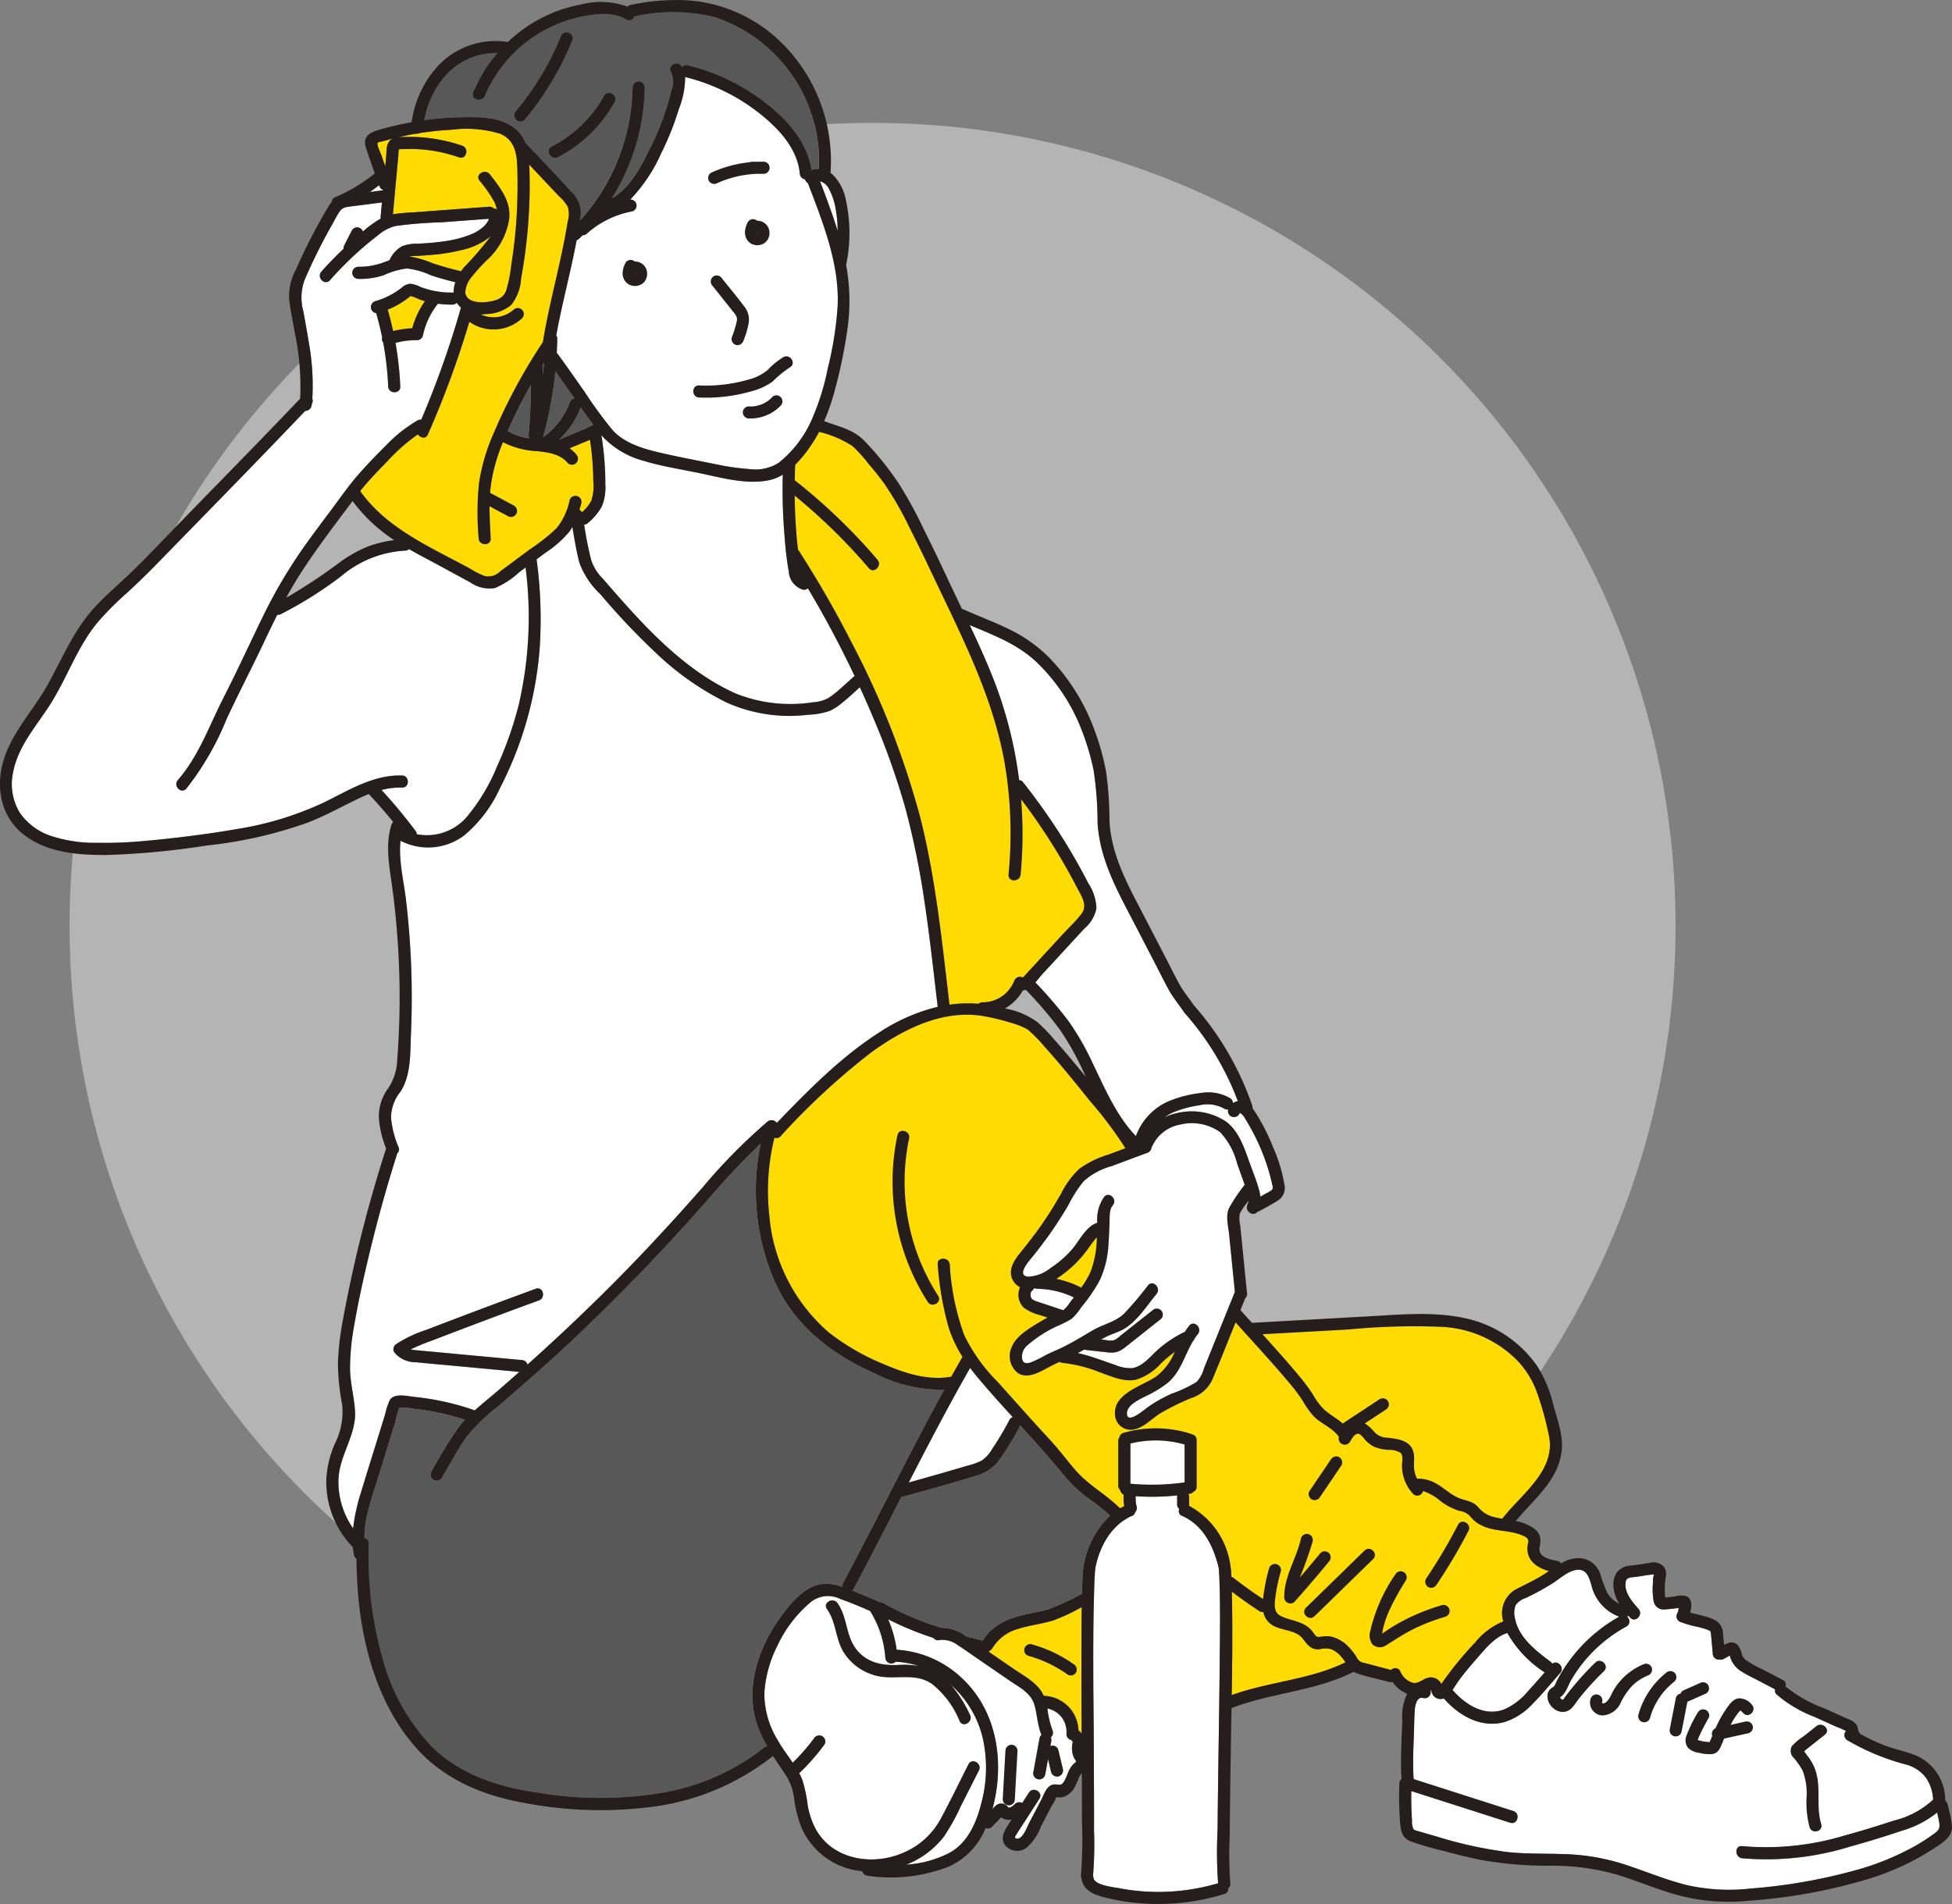 <svg xmlns="http://www.w3.org/2000/svg" width="222.424" height="217" viewBox="0 0 222.424 217">
  <rect x="0" y="0" width="222.424" height="217" fill="#808080" stroke="none"/>
  <g id="グループ_1196" data-name="グループ 1196" transform="translate(-1049.074 -5753)">
    <circle id="楕円形_17" data-name="楕円形 17" cx="91.5" cy="91.5" r="91.5" transform="translate(1057 5767)" fill="#b4b4b4"/>
    <g id="グループ_304" data-name="グループ 304" transform="translate(0 -1)">
      <g id="グループ_302" data-name="グループ 302">
        <path id="パス_5306" data-name="パス 5306" d="M1108.86,5767.633a34.463,34.463,0,0,0,5.435-9.074.693.693,0,0,0-.481-.847.7.7,0,0,0-.847.481,32.336,32.336,0,0,1-5.081,8.466.708.708,0,0,0,0,.974A.693.693,0,0,0,1108.86,5767.633Z" fill="#fff"/>
        <path id="パス_5307" data-name="パス 5307" d="M1112.65,5771.9a15.6,15.6,0,0,0,6.447-6.268c.43-.776-.76-1.472-1.19-.695a14.289,14.289,0,0,1-5.953,5.773C1111.167,5771.116,1111.862,5772.305,1112.65,5771.9Z" fill="#fff"/>
        <path id="パス_5308" data-name="パス 5308" d="M1130.8,5774.873a12.106,12.106,0,0,1,4.6-1.064l.712,0a.69.69,0,0,0,0-1.378l-1.365.01a.7.7,0,0,0-.273.057,13.953,13.953,0,0,0-4.373,1.19.7.7,0,0,0-.247.943A.706.706,0,0,0,1130.8,5774.873Z" fill="#fff"/>
        <path id="パス_5309" data-name="パス 5309" d="M1122.629,5784.492a1.368,1.368,0,0,0-.746-.614,1.309,1.309,0,0,0-.438-.073c-.012,0-.025,0-.038,0a.555.555,0,0,0-.12-.091.7.7,0,0,0-.531-.069.687.687,0,0,0-.411.316,3.007,3.007,0,0,0-.277.746,2.124,2.124,0,0,0-.05.47,1.533,1.533,0,0,0,.076.455,1.4,1.4,0,0,0,.625.775,1.312,1.312,0,0,0,.394.148,1.485,1.485,0,0,0,.41.032,1.618,1.618,0,0,0,.566-.153,1.26,1.26,0,0,0,.572-.575,1.572,1.572,0,0,0,.15-.56,1.505,1.505,0,0,0-.033-.422A1.39,1.39,0,0,0,1122.629,5784.492Z" fill="#fff"/>
        <path id="パス_5310" data-name="パス 5310" d="M1121.425,5785.189h.005l0,.007v.016h-.01l-.011,0,0-.015Z" fill="#fff"/>
        <path id="パス_5311" data-name="パス 5311" d="M1134.66,5781.764a1.349,1.349,0,0,0,.394.148,1.486,1.486,0,0,0,.41.032,1.618,1.618,0,0,0,.566-.153,1.266,1.266,0,0,0,.572-.575,1.593,1.593,0,0,0,.151-.56,1.541,1.541,0,0,0-.034-.422,1.387,1.387,0,0,0-.149-.389,1.36,1.36,0,0,0-.746-.614,1.308,1.308,0,0,0-.438-.073c-.012,0-.025,0-.038,0a.555.555,0,0,0-.12-.091.694.694,0,0,0-.531-.069.686.686,0,0,0-.411.316,3.041,3.041,0,0,0-.277.746,2.061,2.061,0,0,0-.049.47,1.464,1.464,0,0,0,.076.455A1.4,1.4,0,0,0,1134.66,5781.764Z" fill="#fff"/>
        <path id="パス_5312" data-name="パス 5312" d="M1135.371,5780.542l0,.007v.016h-.01l-.011,0,0-.015.018,0Z" fill="#fff"/>
        <path id="パス_5313" data-name="パス 5313" d="M1132.456,5792.465a.7.7,0,0,0,.481.848.707.707,0,0,0,.848-.481,9.964,9.964,0,0,0,.581-1.923,2.382,2.382,0,0,0-.462-1.953c-.859-1.144-1.782-2.245-2.674-3.364a.693.693,0,0,0-.974,0,.707.707,0,0,0,0,.974q1.174,1.474,2.349,2.949a2.412,2.412,0,0,1,.406.6,1.066,1.066,0,0,1-.008.6A11.931,11.931,0,0,1,1132.456,5792.465Z" fill="#fff"/>
        <path id="パス_5314" data-name="パス 5314" d="M1138.363,5794.689a8.526,8.526,0,0,0-1.81,1.469,5.426,5.426,0,0,1-2.242,1.113,17.33,17.33,0,0,1-5.577.657c-.886-.037-.885,1.34,0,1.378a18.556,18.556,0,0,0,5.943-.707,7.094,7.094,0,0,0,2.425-1.111,13.094,13.094,0,0,1,1.957-1.61C1139.85,5795.479,1139.154,5794.291,1138.363,5794.689Z" fill="#fff"/>
        <path id="パス_5315" data-name="パス 5315" d="M1135.07,5800.295a.1.1,0,0,0-.04.009h0A.108.108,0,0,1,1135.07,5800.295Z" fill="#fff"/>
        <path id="パス_5316" data-name="パス 5316" d="M1137.071,5799.251a4.235,4.235,0,0,1-.307.295l-.077.064-.015.012c.032-.027-.031.023-.044.033l-.082.057a4.057,4.057,0,0,1-.364.22c-.059.032-.119.062-.179.091l-.088.041h0a4.9,4.9,0,0,1-.793.226l-.052,0c.03,0,.051,0-.013.007l-.024,0-.01,0,.007,0c-.058.006-.115.012-.172.016a4.07,4.07,0,0,1-.45,0,.7.7,0,0,0-.689.689.7.7,0,0,0,.689.689,4.78,4.78,0,0,0,3.637-1.475.689.689,0,0,0-.974-.974Z" fill="#fff"/>
        <path id="パス_5317" data-name="パス 5317" d="M1166.553,5901.882l0,.009.016.031A.138.138,0,0,0,1166.553,5901.882Z" fill="#fff"/>
        <path id="パス_5318" data-name="パス 5318" d="M1152.665,5883.742c.185-.865-1.142-1.234-1.328-.366a25.426,25.426,0,0,0,3.449,19c.479.743,1.671.053,1.189-.695A24.02,24.02,0,0,1,1152.665,5883.742Z" fill="#fff"/>
        <path id="パス_5319" data-name="パス 5319" d="M1164.015,5960.021h.013l-.025,0Z" fill="#fff"/>
        <path id="パス_5320" data-name="パス 5320" d="M1163.971,5960.007l.005,0-.016-.014Z" fill="#fff"/>
        <path id="パス_5321" data-name="パス 5321" d="M1164.327,5952.848a.7.7,0,0,0-.689.688l-.306,5.532a.689.689,0,0,0,1.378,0l.306-5.532A.7.7,0,0,0,1164.327,5952.848Z" fill="#fff"/>
        <path id="パス_5322" data-name="パス 5322" d="M1198.53,5924.879a.706.706,0,0,0,.943-.247l2.447-3.615a.693.693,0,0,0-.247-.943.705.705,0,0,0-.942.247l-2.448,3.616A.694.694,0,0,0,1198.53,5924.879Z" fill="#fff"/>
        <path id="パス_5323" data-name="パス 5323" d="M1204.563,5930.711l-6.676,6.513c-.636.62.339,1.594.974.974l6.676-6.513C1206.172,5931.065,1205.2,5930.092,1204.563,5930.711Z" fill="#fff"/>
        <path id="パス_5324" data-name="パス 5324" d="M1200.507,5931a.7.7,0,0,0-.974,0q-1.153,1.406-2.345,2.777a40.389,40.389,0,0,0,1.456-4.087.706.706,0,0,0-.481-.848.7.7,0,0,0-.847.481c-.49,2.3-1.946,4.331-1.909,6.748a.7.7,0,0,0,1.176.487q2.008-2.251,3.924-4.584A.709.709,0,0,0,1200.507,5931Z" fill="#fff"/>
        <path id="パス_5325" data-name="パス 5325" d="M1213.382,5936.934a24.527,24.527,0,0,0-3.726,1.428q-.859.413-1.684.9c-.481.283-.936.608-1.409.9.046-.286.109-.571.183-.852a11.379,11.379,0,0,1,.616-1.738,31.464,31.464,0,0,1,1.909-3.463.689.689,0,0,0-1.19-.695,18.617,18.617,0,0,0-2.848,6.386,1.806,1.806,0,0,0,.211,1.592,1.261,1.261,0,0,0,1.634.075c.988-.6,1.927-1.246,2.967-1.764a22.253,22.253,0,0,1,3.7-1.439A.689.689,0,0,0,1213.382,5936.934Z" fill="#fff"/>
        <path id="パス_5326" data-name="パス 5326" d="M1211.815,5934.869a.7.7,0,0,0,.942-.247,61.386,61.386,0,0,0,3.643-6.152c.406-.786-.782-1.484-1.189-.7a61.3,61.3,0,0,1-3.643,6.152A.7.7,0,0,0,1211.815,5934.869Z" fill="#fff"/>
        <path id="パス_5327" data-name="パス 5327" d="M1243.978,5939.934l0,0h0s0,0,0,0Z" fill="#fff"/>
        <path id="パス_5328" data-name="パス 5328" d="M1243.961,5939.926l-.005-.011-.005,0-.015-.009A.09.09,0,0,0,1243.961,5939.926Z" fill="#fff"/>
        <path id="パス_5329" data-name="パス 5329" d="M1237.3,5944.115a.694.694,0,0,0-.847-.481,7.118,7.118,0,0,0-3.251,2.577,7.792,7.792,0,0,0-.5.871,3.016,3.016,0,0,1-.52.823,1.035,1.035,0,0,1-.275.192c-.034.014-.156.039-.155.039s0-.005-.021-.007-.055-.02-.048,0h0s0,0,.007.011c-.183-.136.1.048-.076-.081a.519.519,0,0,1,.025-.07.693.693,0,0,0-.481-.848.706.706,0,0,0-.847.481,1.472,1.472,0,0,0,1.365,1.89,2.4,2.4,0,0,0,2.079-1.468,7.609,7.609,0,0,1,1.261-1.868,5.517,5.517,0,0,1,1.807-1.209A.709.709,0,0,0,1237.3,5944.115Z" fill="#fff"/>
        <path id="パス_5330" data-name="パス 5330" d="M1231.6,5948.058v0l.008.033C1231.609,5948.07,1231.608,5948.069,1231.6,5948.058Z" fill="#fff"/>
        <path id="パス_5331" data-name="パス 5331" d="M1239.892,5944.647a.706.706,0,0,0-.974,0,9.359,9.359,0,0,0-3.154,4.771.7.7,0,0,0,.481.847.7.7,0,0,0,.847-.481c.061-.216.129-.43.206-.641.034-.094.07-.187.108-.28.008-.019.027-.064.035-.081.019-.043.038-.086.058-.129a8.718,8.718,0,0,1,.658-1.174,6.566,6.566,0,0,1,.747-.946,8.768,8.768,0,0,1,.988-.912A.692.692,0,0,0,1239.892,5944.647Z" fill="#fff"/>
        <path id="パス_5332" data-name="パス 5332" d="M1241.561,5947.856l1.915-.851a.691.691,0,0,0,.316-.412.7.7,0,0,0-.069-.53.693.693,0,0,0-.412-.317l-.183-.025a.7.7,0,0,0-.348.094l-1.914.851a.671.671,0,0,0-.3.36.64.64,0,0,0-.534.481q-.341,1.75-.682,3.5a.689.689,0,1,0,1.328.366q.336-1.72.671-3.443A.7.7,0,0,0,1241.561,5947.856Z" fill="#fff"/>
        <path id="パス_5333" data-name="パス 5333" d="M1248.79,5950.69a.7.7,0,0,0-.847-.481l-1.665.368c.019-.035.034-.071.053-.106a8.915,8.915,0,0,1,.783-1.227c.067-.086.146-.166.212-.254a.318.318,0,0,1,.037-.042,1.5,1.5,0,0,1,.356.3c.606.651,1.578-.325.974-.974a1.851,1.851,0,0,0-1.455-.724c-.651.053-1.035.613-1.388,1.094a12.5,12.5,0,0,0-1.29,2.32.7.7,0,0,0-.4.818c.006.017.018.028.025.045-.056.132-.113.265-.168.4a1.377,1.377,0,0,0-.129.307l0,.009c-.21-.021-.614-.058-.673-.069-.231-.043-.456-.1-.683-.164.012-.042.023-.083.036-.124a7.386,7.386,0,0,1,.342-.766q.383-.8.83-1.572a.689.689,0,0,0-1.189-.7,15.4,15.4,0,0,0-1.311,2.667,1.414,1.414,0,0,0,.175,1.373,2.184,2.184,0,0,0,1.32.587,4.367,4.367,0,0,0,1.458.131c.607-.092.839-.559,1.052-1.07.1-.232.2-.462.3-.693l2.77-.613A.7.7,0,0,0,1248.79,5950.69Z" fill="#fff"/>
        <path id="パス_5334" data-name="パス 5334" d="M1254.465,5955.775a7.18,7.18,0,0,1,.455,3.159,10.994,10.994,0,0,0,.351,3.313c.265.843,1.595.483,1.328-.366-.608-1.939-.012-4.027-.611-5.972a5.343,5.343,0,0,0-.612-1.314c-.134-.208-.283-.406-.434-.6-.029-.038-.164-.244-.29-.41.094-.062.187-.153.27-.219l.646-.514,1.455-1.156c.694-.551-.286-1.52-.974-.974l-1.455,1.156a6.318,6.318,0,0,0-1.337,1.126,1.068,1.068,0,0,0,.185,1.314A8.117,8.117,0,0,1,1254.465,5955.775Z" fill="#fff"/>
        <path id="パス_5335" data-name="パス 5335" d="M1243.98,5939.938l-.014-.009,0-.01c.006,0,.014.01.016.015l0-.008c.026.018.025.022.006.012Z" fill="#fff"/>
        <path id="パス_5336" data-name="パス 5336" d="M1243.664,5939.761l.041.016C1243.793,5939.81,1243.693,5939.777,1243.664,5939.761Z" fill="#fff"/>
        <path id="パス_5337" data-name="パス 5337" d="M1240.419,5936.926c-.032-.091.037-.125,0,0Z" fill="#fff"/>
        <path id="パス_5338" data-name="パス 5338" d="M1202.751,5905.517a78.058,78.058,0,0,1,10.569-.3,13.017,13.017,0,0,1,8.659,3.854,10.579,10.579,0,0,1,2.394,4.1,35.348,35.348,0,0,1,1.233,4.621c.677,3.9-3.249,6.563-5.348,9.294-.3-.048-.6-.1-.9-.171a3.328,3.328,0,0,1-1.876-1.165c-.657-.736-1.526-.7-2.364-1.095s-1.5-1.052-2.29-1.509a4.131,4.131,0,0,0-2.29-.617,3.279,3.279,0,0,1-.316-.978c-.092-.611.045-1.229-.052-1.842-.24-1.516-1.741-1.719-3-1.85a2.107,2.107,0,0,1-1.407-.554,5.118,5.118,0,0,0-1.128-1.052c-.018-.01-.035-.016-.053-.025l2.4-1.58a.689.689,0,1,0-.7-1.189l-4.04,2.661a.746.746,0,0,0-.154.139c-.637-.564-1.39-.977-2.063-1.542a7.234,7.234,0,0,1-1.344-1.77,20.327,20.327,0,0,0-1.425-1.934c-1.389-1.693-2.86-3.325-4.336-4.951Z" fill="#ffdb04"/>
        <path id="パス_5339" data-name="パス 5339" d="M1189.117,5891.69c-.417.882-.082,2.08.01,3l.655,6.551a.116.116,0,0,0-.012.021l-2.838,7.025-.683,1.692a3.432,3.432,0,0,1-.845,1.531,14.966,14.966,0,0,1-2.861,1.342,16.5,16.5,0,0,0-2.743,1.565c-.367.267-2.343,1.986-2.314.637.021-.957,1.465-1.578,2.174-1.949a12.706,12.706,0,0,0,2.517-1.544c1.46-1.258,1.894-3.165,2.858-4.748a.532.532,0,0,0,.129-.2,6.216,6.216,0,0,1,.4-.551c.556-.682-.413-1.662-.974-.974a6.726,6.726,0,0,0-.5.705,12.776,12.776,0,0,0-3.145,2.1c-.817.742-1.663,1.829-2.813,2.033a4.383,4.383,0,0,1-2.042-.385c-.645-.209-1.282-.442-1.924-.663a20.657,20.657,0,0,0-2.292-.659q.381-.2.754-.407a.946.946,0,0,0,.2.051c.811.091,1.621.187,2.433.273a2.665,2.665,0,0,0,1.158-.069,3.37,3.37,0,0,0,.98-.6c1.33-1.042,2.649-2.1,3.974-3.144a.693.693,0,0,0,0-.974.7.7,0,0,0-.974,0q-1.809,1.431-3.619,2.863a3.379,3.379,0,0,1-.727.524,1.972,1.972,0,0,1-.944,0l-.567-.064c.163-.092.327-.183.493-.268.734-.377,1.562-.58,2.26-1.025,1.447-.924,2.487-2.595,3.565-3.9.561-.678-.409-1.658-.974-.974a39.784,39.784,0,0,1-2.721,3.221c-.942.919-2.384,1.215-3.512,1.867-1.218.706-2.4,1.447-3.675,2.054-.576.276-1.173.509-1.742.8a13.531,13.531,0,0,1-1.686.825c-.5.171-.885.165-1.01-.416a1.7,1.7,0,0,1,.648-1.561,14.336,14.336,0,0,1,3.313-2.134,12.374,12.374,0,0,0,1.661-.833,6.394,6.394,0,0,0,1.132-1.351,18.208,18.208,0,0,0,2.127-3.123,11.112,11.112,0,0,0,.961-4.054c.06-.779.082-1.56.12-2.34.03-.61-.065-1.583.365-2.073.582-.664-.388-1.642-.974-.974a4.5,4.5,0,0,0-.784,2.956c-1.294.4-2.09,2.142-2.908,3.066a11.773,11.773,0,0,1-2.418,2.09,4.3,4.3,0,0,1-2.581.986c-1.361-.158.17-1.837.537-2.288q1.133-1.4,2.161-2.872,1.012-1.46,1.91-2.993a14.547,14.547,0,0,1,1.761-2.738,7.855,7.855,0,0,1,3.165-1.705l4.09-1.526a.7.7,0,0,0,.464-.629.72.72,0,0,0,.089-.146,4.344,4.344,0,0,1,3.194-2.441,5.57,5.57,0,0,1,4.536.869,8.2,8.2,0,0,1,1.94,3.6q.429,1.2.859,2.4a.788.788,0,0,0-.089.106A20.074,20.074,0,0,0,1189.117,5891.69Z" fill="#fff"/>
        <path id="パス_5340" data-name="パス 5340" d="M1167,5902.238c-.041-.019-.083-.039-.124-.06s-.1-.061-.155-.094l-.025-.014-.025-.027s-.04-.046-.068-.076l-.019-.03-.008-.015c0,.009.005.017,0,.02h0l-.017-.051c0-.009-.006-.012,0-.009l-.023-.065c-.012-.043-.02-.087-.031-.13h0c0-.017,0-.165,0-.237l.008-.037c.009-.045.025-.087.035-.131l0-.012.005-.008c.018-.03.042-.065.057-.1l.01-.011c.037-.032.167-.127.008-.016a.845.845,0,0,0,.258-.292c.046-.009.091-.017.138-.028a.693.693,0,0,0,.277.065,9.843,9.843,0,0,1,4.135.983c-.146.186-.291.373-.434.559a3.84,3.84,0,0,1-.692.829c-.041.029-.092.047-.136.072a.862.862,0,0,0-.107-.058l-1.724-.572-.879-.292c-.121-.041-.241-.08-.36-.124Z" fill="#fff"/>
        <path id="パス_5341" data-name="パス 5341" d="M1172.276,5900.749a11.424,11.424,0,0,0-2.842-1c.084-.053.164-.106.239-.156a13.126,13.126,0,0,0,3.022-2.8c.292-.374.553-.77.844-1.144a6.981,6.981,0,0,1,.516-.64,11.443,11.443,0,0,1-.669,3.814A9.646,9.646,0,0,1,1172.276,5900.749Z" fill="#ffdb04"/>
        <path id="パス_5342" data-name="パス 5342" d="M1193.147,5885.967a23.977,23.977,0,0,1,.894,3.04c.057.254.129.443-.071.63a3.486,3.486,0,0,1-.646.378c-.214.123-.43.241-.645.362a4.823,4.823,0,0,0-.192-.963c-.3-1.021-.711-2.021-1.07-3.024-.588-1.644-1.175-3.435-2.612-4.545a7.09,7.09,0,0,0-5.493-1.015,6.171,6.171,0,0,0-1.573.538,5.4,5.4,0,0,1,1.031-.6,12.624,12.624,0,0,1,2.985-.8,3.913,3.913,0,0,1,2.79.371.611.611,0,0,0,.481.093.326.326,0,0,0-.013.033.689.689,0,0,0,1.325.374.059.059,0,0,1,.047.013,1.64,1.64,0,0,1,.207.143,2.778,2.778,0,0,1,.421.594q.417.674.79,1.375A23.658,23.658,0,0,1,1193.147,5885.967Z" fill="#fff"/>
        <path id="パス_5343" data-name="パス 5343" d="M1190.337,5880.842c-.019.053-.029.009,0,0Z" fill="#fff"/>
        <path id="パス_5344" data-name="パス 5344" d="M1167.058,5829.341a21.278,21.278,0,0,1,5.283,7.9,28.369,28.369,0,0,1,1.347,4.56,40.327,40.327,0,0,1,.449,5.986c.217,3.678,1.821,6.928,3.5,10.137,1.021,1.949,2.029,3.905,3.042,5.858.516,1,1.014,2,1.548,2.988.455.838,1.062,1.565,1.595,2.352a.89.89,0,0,0,.089.106.744.744,0,0,0,.125.2,32.223,32.223,0,0,1,6.079,10.076,1.4,1.4,0,0,0-.558.22.651.651,0,0,0-.32-.567,4.971,4.971,0,0,0-3.343-.584,13.778,13.778,0,0,0-3.655.937,6.875,6.875,0,0,0-3.724,3.967c-2.24-2.336-3.556-5.451-4.948-8.324a30.229,30.229,0,0,0-2.687-4.7,49.34,49.34,0,0,0-3.827-4.481c.282-.32.539-.664.781-.927l4.77-5.184a4.057,4.057,0,0,0,1.406-2.351,5.528,5.528,0,0,0-.914-2.82q-1.477-2.875-3.219-5.607a72.775,72.775,0,0,0-4.232-5.933.559.559,0,0,0-.449-.237,47.964,47.964,0,0,0-3.056-11.859c-.785-1.961-1.665-3.89-2.569-5.808C1162.213,5826.354,1164.92,5827.369,1167.058,5829.341Z" fill="#fff"/>
        <path id="パス_5345" data-name="パス 5345" d="M1146.222,5804.849a16.633,16.633,0,0,1,1.84,2.039c.612.721,1.21,1.454,1.764,2.221a37.251,37.251,0,0,1,2.863,4.981c.909,1.784,1.781,3.586,2.637,5.4,3.285,6.947,6.876,13.818,8.22,21.458a47.742,47.742,0,0,1,.446,12.724c-.082.882,1.3.876,1.378,0a49.564,49.564,0,0,0,.059-8.57,69.444,69.444,0,0,1,6.362,10.051c.471.907,1.261,2.015.526,2.976-.682.893-1.545,1.691-2.306,2.518l-2.385,2.592q-.571.623-1.145,1.244l-.572.622-.279.3a.7.7,0,0,0-1,.387,3.867,3.867,0,0,1-3.609,2.432.631.631,0,0,0-.443.172,14.766,14.766,0,0,0-3.317.1c-.841-7.094-1.556-14.235-3.291-21.18a96.194,96.194,0,0,0-7.849-20.065,118.977,118.977,0,0,0-5.993-10.435.727.727,0,0,0-.126-.147c-.1-.9-.187-1.807-.248-2.713q-.115-1.726-.133-3.454a66.143,66.143,0,0,1,8.456,8.252c.576.675,1.546-.3.974-.974a66.113,66.113,0,0,0-9.425-9.05q.015-.872.052-1.743s0-.009,0-.014a15.481,15.481,0,0,0,2.018-2.551c.256-.391.488-.795.706-1.207A11.981,11.981,0,0,1,1146.222,5804.849Z" fill="#ffdb04"/>
        <path id="パス_5346" data-name="パス 5346" d="M1113.978,5811.015a7.379,7.379,0,0,1-1.514,3.211,22.5,22.5,0,0,1-3.029,2.39c-1.12.831-2.234,1.671-3.361,2.492a1.9,1.9,0,0,1-1.729.55,8.844,8.844,0,0,1-1.741-.873c-4.485-2.437-9.437-4.533-12.479-8.814.973-1.222,2.064-2.347,3.151-3.465a20.616,20.616,0,0,1,3.418-3c.262.41.894.564,1.138.01a108.365,108.365,0,0,0,4.712-12.849,4.783,4.783,0,0,0,6.024-.4.689.689,0,0,0-.974-.974,3.434,3.434,0,0,1-3.737.536,6.062,6.062,0,0,0,.736-.041,4.565,4.565,0,0,0,2.747-1.046,5.365,5.365,0,0,0,1.113-3q.351-1.911.576-3.843a57.9,57.9,0,0,0,.389-7.8c-.008-.443-.017-.893-.042-1.342l3.383,3.6a5.1,5.1,0,0,1,1,1.19,3,3,0,0,1-.008,1.742q-.249,1.539-.566,3.065c-.736,3.556-1.679,7.056-2.252,10.646a.362.362,0,0,0-.033.039,63.273,63.273,0,0,0-5.656,10.523,21.677,21.677,0,0,0-1.6,5.589,33.416,33.416,0,0,0-.03,6.206c.051.881,1.429.887,1.377,0-.07-1.217-.141-2.44-.133-3.66l2.09,1.123a.689.689,0,0,0,.7-1.19l-2.64-1.418a.579.579,0,0,0-.087-.028c.019-.255.042-.511.072-.765a19.482,19.482,0,0,1,1.4-5.03,9.423,9.423,0,0,0,3.922,1.029c1.246.15,2.6.315,3.447,1.347a.693.693,0,0,0,.974,0,.7.7,0,0,0,0-.974,3.817,3.817,0,0,0-.754-.7l2.229-.93c.03-.012.057-.027.086-.039a33.023,33.023,0,0,1,.382,4.711,5.285,5.285,0,0,1-.231,2.229,4.424,4.424,0,0,1-1.078,1.321.544.544,0,0,0-.269-.281c.073-.239.144-.479.212-.717A.689.689,0,0,0,1113.978,5811.015Z" fill="#ffdb04"/>
        <path id="パス_5347" data-name="パス 5347" d="M1101.429,5784.866c-1.033-.245-2.054-.532-3.06-.869a11.1,11.1,0,0,0-2.657-.762,4.629,4.629,0,0,1,.751-.066c.543-.028,1.086-.06,1.628-.106a21.34,21.34,0,0,0,3.746-.6,7.911,7.911,0,0,0,3.133-1.52,38.915,38.915,0,0,1-3.04,3.532c-.114.145-.224.3-.329.454A.726.726,0,0,0,1101.429,5784.866Z" fill="#ffdb04"/>
        <path id="パス_5348" data-name="パス 5348" d="M1094.194,5774.64q.092-.992.184-1.982l.092-.991a5.506,5.506,0,0,1,.043-.642,3.4,3.4,0,0,1,.555-.027c.314-.014.629-.02.943-.016a17.116,17.116,0,0,1,1.8.114,16.779,16.779,0,0,1,3.564.838c.839.292,1.2-1.039.366-1.328a18.381,18.381,0,0,0-4.164-.913,17.272,17.272,0,0,0-2.12-.085c-.275,0-.6,0-.919.022q.963-.222,1.937-.387a.813.813,0,0,0,.4-.069,34.045,34.045,0,0,1,3.634-.385,13.29,13.29,0,0,1,5.536.445c2.08.848,1.968,3.084,2,5a57.665,57.665,0,0,1-.273,6.571q-.166,1.682-.435,3.351a15.513,15.513,0,0,1-.6,3c-.358.941-1.344,1.164-2.254,1.264-.825.09-2.271.008-2.387-1.094a2.923,2.923,0,0,1,.748-1.784,20.091,20.091,0,0,1,1.752-1.929,7.936,7.936,0,0,0,2.516-4.757c.167-1.99-1.075-3.5-2.211-4.978-.532-.694-1.729-.009-1.189.7a14.539,14.539,0,0,1,1.7,2.447,3.323,3.323,0,0,1,.271.849,1.191,1.191,0,0,0-.4-.146.585.585,0,0,0-.487-.169l-5.869.438-2.794.209a19.426,19.426,0,0,0-2.285.22Z" fill="#ffdb04"/>
        <path id="パス_5349" data-name="パス 5349" d="M1115.908,5802.8l-.026.014-.044.018-.469.195-.9.374-1.708.713a9.851,9.851,0,0,0,2.475-3.693q.711,1,1.442,2C1116.4,5802.533,1116.126,5802.687,1115.908,5802.8Z" fill="#595858"/>
        <path id="パス_5350" data-name="パス 5350" d="M1111.055,5795.35q-.057.71-.139,1.417c-.008-.354-.01-.708-.024-1.062,0-.027-.007-.05-.01-.075C1110.939,5795.537,1111,5795.443,1111.055,5795.35Z" fill="#595858"/>
        <path id="パス_5351" data-name="パス 5351" d="M1109.557,5797.875q.009,2.856-.25,5.7a.567.567,0,0,0,.107.374,5.9,5.9,0,0,1-2.48-.848C1107.72,5801.32,1108.6,5799.576,1109.557,5797.875Z" fill="#595858"/>
        <path id="パス_5352" data-name="パス 5352" d="M1113.975,5799.9c-.04.111-.083.221-.126.331a.483.483,0,0,1-.027.065c-.024.054-.048.108-.073.161q-.148.322-.323.632c-.111.2-.228.387-.353.574-.066.1-.133.2-.2.292l-.091.123-.059.076a8.989,8.989,0,0,1-.943,1.011,6.733,6.733,0,0,1-.829.664,45.34,45.34,0,0,0,1.4-7.52q1.1,1.543,2.185,3.1A.72.72,0,0,0,1113.975,5799.9Z" fill="#595858"/>
        <path id="パス_5353" data-name="パス 5353" d="M1116.071,5813.6a6.734,6.734,0,0,0,1.559-1.846,5.581,5.581,0,0,0,.42-2.546,34.863,34.863,0,0,0-.454-5.606h.005a9.892,9.892,0,0,0,4.789,2.91c2.2.67,4.5,1,6.75,1.484,2.408.516,5.234,1.273,7.692.7a4.963,4.963,0,0,0,1.442-.6,62.735,62.735,0,0,0,.208,7.177,38.888,38.888,0,0,0,.466,3.884,2.3,2.3,0,0,0,1.591,2.043.665.665,0,0,0,.586-.142q2.9,4.863,5.323,9.984c-.638.552-1.248,1.137-1.893,1.682a9.192,9.192,0,0,1-1.105.836,4.088,4.088,0,0,1-1.752.477,16.742,16.742,0,0,1-8.873-1.03c-5.369-2.452-9.559-6.786-13.4-11.149-.551-.624-1.1-1.253-1.642-1.882a5.494,5.494,0,0,1-1.336-2.1,41.033,41.033,0,0,1-.814-4.083A.666.666,0,0,0,1116.071,5813.6Z" fill="#fff"/>
        <path id="パス_5354" data-name="パス 5354" d="M1144.528,5788.687a39.569,39.569,0,0,1-1.125,7.243,28.005,28.005,0,0,1-1.837,5.894,12.893,12.893,0,0,1-3.77,4.918,4.974,4.974,0,0,1-3.412.706,26.872,26.872,0,0,1-3.679-.53c-2.144-.434-4.308-.834-6.438-1.333-1.948-.457-4.076-1.071-5.443-2.625a51.355,51.355,0,0,1-3.2-4.394c-1.007-1.428-2-2.864-3.039-4.272a.711.711,0,0,0-.072-.08q.043-.8.06-1.593a.652.652,0,0,0-.117-.4c.634-3.5,1.566-6.934,2.243-10.428l.081-.417a.7.7,0,0,0,.275-.165c.134-.129.26-.264.39-.4a.746.746,0,0,0,.5-.194,10.648,10.648,0,0,1,5.153-2.528.694.694,0,0,0,.481-.847.676.676,0,0,0-.708-.485,18.4,18.4,0,0,0,3.533-5.282,32.972,32.972,0,0,0,2.032-5.1,9.821,9.821,0,0,0,.7-3.6,22.268,22.268,0,0,1,8.148,3.886c2.276,1.736,4.652,4.135,4.92,7.138a.706.706,0,0,0,.587.642.75.75,0,0,0,.333.43C1142.807,5779.264,1144.689,5783.923,1144.528,5788.687Z" fill="#fff"/>
        <path id="パス_5355" data-name="パス 5355" d="M1144.319,5777.985a12.883,12.883,0,0,1,.191,2.305c-.587-1.9-1.289-3.772-2-5.632a1.64,1.64,0,0,1,.952.753A7.374,7.374,0,0,1,1144.319,5777.985Z" fill="#fff"/>
        <path id="パス_5356" data-name="パス 5356" d="M1100.006,5762.436a7.611,7.611,0,0,1,5.744-2.4,16.379,16.379,0,0,0-2.752,4.5c-.333.821,1,1.178,1.328.366a15.329,15.329,0,0,1,10.806-8.97c1.643-.358,3.761-.659,5.257.274a.641.641,0,0,0,.956-.333,19.921,19.921,0,0,1,9.206.081,17.294,17.294,0,0,1,11.819,17.3,2.111,2.111,0,0,0-.838.125c-.445-3.123-2.642-5.607-5.049-7.516a23.585,23.585,0,0,0-9.028-4.425.642.642,0,0,0-.668.207c-.019-.032-.034-.066-.054-.1-.476-.745-1.669-.055-1.189.695a2.586,2.586,0,0,1,.036,2.062q-.283,1.167-.659,2.31a30.761,30.761,0,0,1-1.816,4.389c-1,1.961-2.27,4.445-4.3,5.572a24.5,24.5,0,0,0,3.724-12.637.689.689,0,0,0-1.377,0,23.093,23.093,0,0,1-5.979,15.159c.025-.19.052-.38.071-.569a3.23,3.23,0,0,0-1.045-2.656c-1.684-1.834-3.409-3.631-5.113-5.447a.727.727,0,0,0-.162-.127,3.877,3.877,0,0,0-1.567-1.937c-1.736-1.1-4.058-1.039-6.032-.987a36.028,36.028,0,0,0-3.921.324A10.381,10.381,0,0,1,1100.006,5762.436Z" fill="#595858"/>
        <path id="パス_5357" data-name="パス 5357" d="M1092.114,5770.273c.046-.09.68-.2.785-.232q.472-.132.947-.251a1.135,1.135,0,0,0-.348.228c-.45.45-.374,1.315-.429,1.9l-.1,1.043-.45-1.3C1092.421,5771.364,1091.982,5770.531,1092.114,5770.273Z" fill="#ffdb04"/>
        <path id="パス_5358" data-name="パス 5358" d="M1094.883,5842.379c-3.283-.1-6.09,1.7-8.932,3.087a36.884,36.884,0,0,1-9.891,3.017c-3.478.6-7.03,1.042-10.545,1.358a48.819,48.819,0,0,1-5.5.205,15.922,15.922,0,0,1-5.209-.8,7.065,7.065,0,0,1-3.469-2.6,6.3,6.3,0,0,1-.768-4.658c.6-3.142,2.876-5.484,4.482-8.134,1.776-2.931,2.94-6.287,5.15-8.939a34.142,34.142,0,0,1,3.273-3.293c1.295-1.184,2.547-2.409,3.771-3.665,5.551-5.7,11.124-11.373,16.609-17.133a.746.746,0,0,0,.735-.653c.006-.05.009-.1.015-.152a.634.634,0,0,0,.055-.579,27.022,27.022,0,0,0-.386-6.321c-.189-1.191-.414-2.376-.621-3.565a5.948,5.948,0,0,1,.112-3.627,64.5,64.5,0,0,1,3.149-6.334c.273-.489.53-1.012.847-1.475.347-.505.733-.522,1.319-.6l3.514-.449-.15,1.615a.683.683,0,0,0,.017.226,11.577,11.577,0,0,0-2.04,1.482.686.686,0,0,0-1.249-.139l-.866,1.694a.766.766,0,0,0-.077.4q-1.324,1.248-2.534,2.612c-.586.662.385,1.64.974.974a39.455,39.455,0,0,1,3.416-3.424c.656-.579,1.331-1.138,2.027-1.669a4.9,4.9,0,0,1,2.033-1.084,47.939,47.939,0,0,1,5.2-.419l5.374-.4a.681.681,0,0,0,.062.041.328.328,0,0,0-.021.06l-.053.1a2.486,2.486,0,0,1-.182.294,3.017,3.017,0,0,1-.437.469,4.8,4.8,0,0,1-1.232.76,12.176,12.176,0,0,1-3.186.843c-.992.151-2,.22-3,.274a4.725,4.725,0,0,0-1.785.288,3.378,3.378,0,0,0-1.432,1.594l-.456.168a8.1,8.1,0,0,1-3.118.578.689.689,0,0,0,0,1.377,8.533,8.533,0,0,0,2.927-.424,8.758,8.758,0,0,1,2.63-.762,9.276,9.276,0,0,1,2.768.792c.909.3,1.829.553,2.759.777a3.267,3.267,0,0,0-.2,1.189.742.742,0,0,0-.143-.013,9.838,9.838,0,0,1-2.434-.267,10.524,10.524,0,0,1-1.187-.365,3.512,3.512,0,0,0-1.122-.371,1.564,1.564,0,0,0-1.014.44,9.538,9.538,0,0,1-.939.642,9.034,9.034,0,0,1-2.108.911.7.7,0,0,0,.118,1.354c.265.917.5,1.842.687,2.776a.643.643,0,0,0-.007.34.656.656,0,0,0,.114.223,35.162,35.162,0,0,1,.576,5.019c.037.883,1.415.887,1.378,0a37.354,37.354,0,0,0-.544-4.963,9.234,9.234,0,0,1,2.457-.31.7.7,0,0,0,.664-.506,8.509,8.509,0,0,1,1.731-3.659,11.526,11.526,0,0,0,1.63.113.638.638,0,0,0,.495-.217,2.571,2.571,0,0,0,.482.55,106.136,106.136,0,0,1-4.538,12.778.671.671,0,0,0-.408.087,16.335,16.335,0,0,0-3.572,2.825c-1.132,1.129-2.257,2.28-3.3,3.491s-1.956,2.532-2.913,3.813c-.976,1.307-1.959,2.608-2.909,3.934a57.424,57.424,0,0,0-5,8.428c-1.481,3.057-2.9,6.138-4.441,9.165-1.621,3.18-2.8,6.6-5.179,9.332-.579.666.392,1.644.974.974a32.5,32.5,0,0,0,4.58-7.928c1.408-3.023,2.955-5.983,4.376-9q.684-1.452,1.4-2.876a.7.7,0,0,0,.383-.07,45.021,45.021,0,0,0,6.941-4.369,12.217,12.217,0,0,1,7.309-2.879.72.72,0,0,0,.388-.172c1.217.7,2.466,1.345,3.692,2.011q1.629.886,3.258,1.771a3.814,3.814,0,0,0,2.825.654,9.481,9.481,0,0,0,2.767-1.8l.718-.533a44.354,44.354,0,0,1-.774,15.654,41.623,41.623,0,0,1-2.484,7.044,21.835,21.835,0,0,1-3.263,5.514,6,6,0,0,1-5.881,2.17.525.525,0,0,0-.1-.335q-1.831-2.446-3.9-4.7a8.385,8.385,0,0,1,2.338-.276C1095.769,5843.785,1095.768,5842.407,1094.883,5842.379Z" fill="#fff"/>
        <path id="パス_5359" data-name="パス 5359" d="M1096.046,5791.414a10.471,10.471,0,0,0-2.18.315q-.267-1.228-.618-2.439a10.493,10.493,0,0,0,.986-.461,9.468,9.468,0,0,0,.993-.614c.168-.118.329-.244.491-.368.19-.145.1-.114.243-.08.372.091.739.308,1.108.428.142.046.289.074.433.114A9.876,9.876,0,0,0,1096.046,5791.414Z" fill="#ffdb04"/>
        <path id="パス_5360" data-name="パス 5360" d="M1089.52,5914.706c-.121-1.6-.551-3.142-.563-4.763a26.918,26.918,0,0,1,.442-4.706c.539-3.158,1.249-6.295,2.015-9.4q1.295-5.254,2.936-10.415a.559.559,0,0,0,.145-.65,11.363,11.363,0,0,1-.868-3.365,4.748,4.748,0,0,1,1.064-2.972c1.252-1.905,1.113-4.457,1.208-6.651a94.1,94.1,0,0,0-.58-15.326c-.258-2.151-.846-4.458-.606-6.652a.789.789,0,0,0,.1.065,6.84,6.84,0,0,0,7.111-.627,15.163,15.163,0,0,0,4.116-5.417,41.728,41.728,0,0,0,4.521-15.852,50.4,50.4,0,0,0-.347-10.228l1.035-.767a12.25,12.25,0,0,0,2.671-2.352,5.558,5.558,0,0,0,.368-.57c.235,1.36.454,2.733.8,4.06a9.346,9.346,0,0,0,2.413,3.621,80.316,80.316,0,0,0,6.695,7.035,32.379,32.379,0,0,0,7.706,5.31,17.6,17.6,0,0,0,9.272,1.377,8.449,8.449,0,0,0,2.426-.435,5.821,5.821,0,0,0,1.359-.866c.73-.572,1.4-1.21,2.091-1.826.589,1.286,1.16,2.58,1.7,3.887a83.959,83.959,0,0,1,3.525,10.032,93.112,93.112,0,0,1,2.155,10.62c.591,3.946,1.018,7.913,1.489,11.875a21.15,21.15,0,0,0-6.627,2.893c-4.4,2.818-8.094,6.582-11.7,10.327a.743.743,0,0,0-1.064-.143,64.065,64.065,0,0,0-7.41,7.515c-2.375,2.7-4.792,5.362-7.278,7.96-4.061,4.245-8.292,8.294-12.66,12.207a.7.7,0,0,0-.62-.5l-7.022-.655-3.371-.315c-.561-.052-1.125-.095-1.685-.157-.183-.021-.4-.044-.613-.089a23.457,23.457,0,0,1,2.444-1.014q2.044-.787,4.092-1.562,4.031-1.527,8.077-3.009c.826-.3.469-1.635-.366-1.328q-4.179,1.531-8.341,3.108-2.049.777-4.092,1.564a14.435,14.435,0,0,0-3.448,1.624.7.7,0,0,0-.247.942,3.167,3.167,0,0,0,2.494,1.141c1.309.136,2.621.245,3.932.367l7.813.73c-.818.725-1.63,1.455-2.457,2.171-.843.73-1.751,1.447-2.6,2.215l-.019-.009a29.851,29.851,0,0,0-6.846-1.526c-.791-.082-2.335-.489-2.833.386a8.293,8.293,0,0,0-.53,1.631q-.268.867-.536,1.734c-.74,2.394-1.494,4.783-2.218,7.181a21.174,21.174,0,0,0-.877,4.043,9.239,9.239,0,0,1-1.661-5.559C1087.726,5919.834,1089.731,5917.5,1089.52,5914.706Z" fill="#fff"/>
        <path id="パス_5361" data-name="パス 5361" d="M1136.13,5953.189a25.821,25.821,0,0,1-12.018,5.2,42.546,42.546,0,0,1-13.593-.049c-4.54-.637-9.025-2.043-12.331-5.361a23.32,23.32,0,0,1-5.555-10.074,42.524,42.524,0,0,1-1.538-12.979.611.611,0,0,0-.5-.644c-.009-2.349.878-4.688,1.562-6.9l1.278-4.136.66-2.134a12.242,12.242,0,0,1,.49-1.691,8.035,8.035,0,0,1,1.71.151c.768.079,1.532.194,2.291.339a28.931,28.931,0,0,1,3.468.9c-.243.26-.478.525-.694.8a48.506,48.506,0,0,0-3.129,5.1.69.69,0,0,0,1.19.7c.9-1.513,1.731-3.092,2.723-4.544a20.894,20.894,0,0,1,3.756-3.648c2.807-2.444,5.621-4.871,8.328-7.427q7.945-7.5,15.176-15.706a91.687,91.687,0,0,1,6.356-6.77,25.988,25.988,0,0,0,1.622,15.8c2.248,5.011,6.5,8.244,11.407,10.426a16.975,16.975,0,0,0,7.865,1.838c-3.981,7.255-7.608,14.7-11.5,22a.663.663,0,0,0-.063.49,4.817,4.817,0,0,0-2.739-.29c-1.917.473-3.441,2.448-4.525,3.979-2.38,3.361-3.88,7.965-2.463,11.99a15.307,15.307,0,0,0,1.151,2.469A.7.7,0,0,0,1136.13,5953.189Z" fill="#595858"/>
        <path id="パス_5362" data-name="パス 5362" d="M1160.516,5911.042c1.279,1.524,2.613,3,3.952,4.469a.609.609,0,0,0-.377.321,33.724,33.724,0,0,1-2.022,3.391,3.8,3.8,0,0,1-1.147,1.241,7.451,7.451,0,0,1-1.669.593q-3.3.982-6.628,1.9c2.258-4.391,4.548-8.764,6.992-13.052Q1160.048,5910.483,1160.516,5911.042Z" fill="#fff"/>
        <path id="パス_5363" data-name="パス 5363" d="M1172.428,5933.711q-.053.968-.078,1.938a37.011,37.011,0,0,1-3.7,1.729c-1.3.391-2.655.535-3.945.948a7.13,7.13,0,0,0-2.809,1.569,4.714,4.714,0,0,0-.511.59,3.028,3.028,0,0,0-.28.423.5.5,0,0,1-.054.084c-.092-.029-.218-.054-.241-.06l-.468-.122-1.053-.274a.613.613,0,0,0-.085-.013,4.917,4.917,0,0,0-2.91-1.007c-.021-.008-.04-.019-.063-.026a33.334,33.334,0,0,1-6.565-2.816.666.666,0,0,0-.43-.086.708.708,0,0,0-.169-.107q-1.431-.634-2.892-1.2a.679.679,0,0,0,.164-.2c1.847-3.463,3.633-6.959,5.426-10.453h0c2.854-.782,5.712-1.57,8.539-2.447a4.824,4.824,0,0,0,2.7-1.893,31.13,31.13,0,0,0,2.276-3.759.823.823,0,0,0,.035-.087c1.583,1.736,3.161,3.477,4.653,5.292a17.036,17.036,0,0,0,2.655,2.689,36.373,36.373,0,0,1,2.937,2.318A10.169,10.169,0,0,0,1172.428,5933.711Z" fill="#595858"/>
        <path id="パス_5364" data-name="パス 5364" d="M1157.235,5965.183a12.457,12.457,0,0,1-4.879,1.322,10.015,10.015,0,0,0,4.28-3.208,23.963,23.963,0,0,0,1.927-3.477l2.049-4.042c.4-.789-.788-1.487-1.189-.695-1.043,2.057-2.042,4.145-3.14,6.174a8.665,8.665,0,0,1-4.2,3.864c-3.427,1.549-7.989.919-10-2.545a9.089,9.089,0,0,1-.975-2.8,16.256,16.256,0,0,0-.628-2.956,7.792,7.792,0,0,0-.363-.757.679.679,0,0,0,.155-.1,24.16,24.16,0,0,0,2.74-3.144.691.691,0,0,0-.247-.943.709.709,0,0,0-.942.247q-.145.2-.3.4h0c-.025.033-.051.065-.077.1l-.153.193q-.31.384-.635.755c-.4.458-.828.9-1.266,1.322-.57-.844-1.2-1.662-1.688-2.533a10.245,10.245,0,0,1-1.537-5.419,13.989,13.989,0,0,1,1.5-5.41,14.488,14.488,0,0,1,3.774-4.931,3.141,3.141,0,0,1,3.363-.369c1.155.406,2.289.881,3.41,1.375h0a11.581,11.581,0,0,1,1.734,5.3.705.705,0,0,0,.688.689.726.726,0,0,0,.478-.2,9.623,9.623,0,0,1,2.619.475,9.681,9.681,0,0,0-2.2-.121c-1.93.09-3.725-.22-4.951-1.867-1.143-1.536-.961-3.629-2.086-5.186-.514-.712-1.709-.025-1.189.695,1.092,1.513.949,3.547,2.017,5.093a6.138,6.138,0,0,0,4.2,2.612c1.993.261,3.952-.409,5.738.812a10.421,10.421,0,0,1,3.155,4.24c.384.8,1.572.1,1.189-.695a14.568,14.568,0,0,0-2.193-3.45,11.891,11.891,0,0,1,3.609,5.935,15.455,15.455,0,0,1-.13,7.569C1160.335,5961.733,1159.347,5964.042,1157.235,5965.183Z" fill="#fff"/>
        <path id="パス_5365" data-name="パス 5365" d="M1162.876,5960.847l.006.006C1162.813,5960.811,1162.8,5960.77,1162.876,5960.847Z" fill="#fff"/>
        <path id="パス_5366" data-name="パス 5366" d="M1163.978,5960.018l.005,0C1163.971,5960.02,1163.968,5960.019,1163.978,5960.018Z" fill="#fff"/>
        <path id="パス_5367" data-name="パス 5367" d="M1163.984,5960.018v0h0l0,0Z" fill="#fff"/>
        <path id="パス_5368" data-name="パス 5368" d="M1163.985,5960.021h0Z" fill="#fff"/>
        <path id="パス_5369" data-name="パス 5369" d="M1171.356,5955.082a3.335,3.335,0,0,0-.575.918,6.012,6.012,0,0,1-.5,1.1c-.358.5-.549.255-1.039.271-.883.027-1.181,1.1-1.519,1.751l-1.393,2.668c-.236.452-.7,1.793-1.359,1.765-.458-.019-.138-.392.008-.63.257-.418.531-.826.8-1.238q.861-1.343,1.724-2.683c.48-.748-.712-1.439-1.19-.695q-.38.593-.761,1.184a.7.7,0,0,0-.815.1c-.072.065-.148.128-.22.194l-.019.018,0,0c-.04.028-.079.057-.12.083s-.066.041-.1.06c0,0-.063.028-.087.04l-.055.017c-.034.009-.152,0-.057.014s0,0-.041,0l.017.007-.03-.008h-.021l0,0H1164l-.022,0-.005,0,0,0h0l0,0-.032-.017c.005,0,.013,0,.021.006l-.01-.01c-.029-.031-.055-.064-.083-.094a1.122,1.122,0,0,0-.283-.233.9.9,0,0,0-.988.078,4.352,4.352,0,0,0-.46.449c1.416-5.152.624-11.035-3.378-14.845a11.848,11.848,0,0,0-7.527-3.313,13.119,13.119,0,0,0-.977-3.489,35.255,35.255,0,0,0,5.152,2.124.66.66,0,0,0,.7.257,2.845,2.845,0,0,1,2.095.589c.667.412,1.3.88,1.948,1.323l3.893,2.674c1.094.751,2.459,1.406,2.868,2.761.348,1.153.365,2.348.825,3.47a.557.557,0,0,0-.22.346q-.348,1.909-.695,3.818a.689.689,0,1,0,1.328.366l.329-1.8q.179.749.358,1.5a.7.7,0,0,0,.847.481.7.7,0,0,0,.481-.847q-.255-1.066-.511-2.132a.6.6,0,0,0-.912-.446l.1-.566a.842.842,0,0,0-.049-.447.719.719,0,0,0,.179-.837,10.481,10.481,0,0,1-.569-2.465l.032.007a3.292,3.292,0,0,1,.333.093c.046.015.091.032.136.049l.032.013a3.887,3.887,0,0,1,.543.308l.08.059c.033.027.067.055.1.083.079.071.155.145.227.223.033.036.065.073.1.11l.025.027.013.019c.063.088.123.178.178.271s.1.19.152.287l.015.03.008.023c.017.046.035.092.051.139.035.1.065.206.09.311.014.058.026.116.037.174,0,.009.009.058.014.088l.008.08c0,.058.007.117.009.176a3.534,3.534,0,0,1-.01.354.7.7,0,0,0,.565.679,2.421,2.421,0,0,0,.162.195,2.739,2.739,0,0,0,.117,1.786c.045.1.266.4.251.479S1171.4,5955.031,1171.356,5955.082Z" fill="#fff"/>
        <path id="パス_5370" data-name="パス 5370" d="M1168.947,5948.865Z" fill="#fff"/>
        <path id="パス_5371" data-name="パス 5371" d="M1172.244,5951.491a.69.69,0,0,0-.284-.246,4.064,4.064,0,0,0-3.954-3.968c-.008-.017-.012-.034-.02-.05-.652-1.418-2.214-2.2-3.445-3.047l-2.831-1.945a1.249,1.249,0,0,0,.5-.47,4.928,4.928,0,0,1,2.867-2.11c1.33-.427,2.732-.567,4.065-.985a22.364,22.364,0,0,0,3.182-1.492c-.018,1.311-.019,2.623-.023,3.932-.012,3.492,0,6.983.022,10.475A.388.388,0,0,1,1172.244,5951.491Z" fill="#ffdb04"/>
        <path id="パス_5372" data-name="パス 5372" d="M1180.5,5969.616a23.3,23.3,0,0,1-3.852-.405c-.612-.117-2.873-.34-2.973-1.178a.745.745,0,0,0-.075-.244.711.711,0,0,0,.025-.108,43.14,43.14,0,0,0,.107-5.021c.008-3.1-.011-6.21-.026-9.314-.03-6.159-.145-12.331.054-18.487.015-.468.033-.936.062-1.4.012-.181.025-.361.042-.541q.009-.1.021-.195h0l0-.012c.48-2.457,1.81-4.909,4.186-5.95a.548.548,0,0,0,.35-.417.684.684,0,0,0,.17-.637c-.036-.145-.061-.292-.084-.439a4.854,4.854,0,0,1-.022-.752,27.546,27.546,0,0,0,4.753-.089.634.634,0,0,0-.038.185v.851a.713.713,0,0,0,.2.487c.015.017.038.021.054.035a.551.551,0,0,0,.3.776c2.406,1.054,3.564,3.411,4.165,5.838.01.041.015.082.023.123v.012c.015.138.027.277.037.415.027.376.042.753.054,1.129.086,2.6.057,5.2.038,7.8-.049,6.82-.2,13.64-.253,20.46a48.419,48.419,0,0,0,.06,6.1A24.121,24.121,0,0,1,1180.5,5969.616Z" fill="#fff"/>
        <path id="パス_5373" data-name="パス 5373" d="M1184.051,5922.944a26.226,26.226,0,0,1-6.174.146v-4.559a11.825,11.825,0,0,1,6.174.109Z" fill="#fff"/>
        <path id="パス_5374" data-name="パス 5374" d="M1189.437,5935.4c1.027.779,2.072,1.533,3.151,2.237a.624.624,0,0,0,.433.076,2.24,2.24,0,0,0,.566,1.13c1.051,1.109,2.985.735,3.916,1.9.546.686.949,1.331,1.937,1.224a2.55,2.55,0,0,1,1.337,0,3.15,3.15,0,0,1,1.131.86,5.246,5.246,0,0,1,.475.633c-4.066,1.99-8.733,2.2-12.965,3.741C1189.486,5943.266,1189.531,5939.328,1189.437,5935.4Z" fill="#ffdb04"/>
        <path id="パス_5375" data-name="パス 5375" d="M1208.621,5944.468a.628.628,0,0,0-1.038-.134l-3.062-.811a1.09,1.09,0,0,1-.689-.363c-.127-.151-.215-.353-.328-.516a7.184,7.184,0,0,0-.763-.941,3.962,3.962,0,0,0-1.96-1.165,3.017,3.017,0,0,0-1.129-.007c-.581.1-.612-.007-.957-.482-.9-1.243-2.246-1.242-3.547-1.8-.822-.351-.877-1.011-.8-1.836a18.79,18.79,0,0,1,.668-3.32.69.69,0,0,0-1.329-.366,21.8,21.8,0,0,0-.688,3.433c0,.028-.005.056-.008.085-.529-.35-1.055-.7-1.571-1.072q-.45-.322-.895-.654l-.456-.344-.113-.087-.047-.036-.209-.163a.933.933,0,0,0-.312-.16,10.047,10.047,0,0,0-.146-1.5,9.114,9.114,0,0,0-4.7-6.614.615.615,0,0,0,.032-.156v-.851a.685.685,0,0,0-.106-.341c.081-.012.162-.018.243-.03a.54.54,0,0,0,.339-.209.614.614,0,0,0,.375-.589v-5.318a.626.626,0,0,0-.549-.642.73.73,0,0,0-.182-.089,13.188,13.188,0,0,0-7.6-.084,1.411,1.411,0,0,0-.6.921v5.1a.626.626,0,0,0,.235.51.649.649,0,0,0,.38.507,5.374,5.374,0,0,0,.067,1.316c-.165.078-.327.161-.483.252-1.536-1.559-3.5-2.581-4.966-4.228-.732-.82-1.4-1.7-2.1-2.538-.761-.906-1.585-1.761-2.38-2.637-1.53-1.686-3.04-3.39-4.565-5.081a19.531,19.531,0,0,1-3.754-5.288,28.137,28.137,0,0,1-1.635-8.025c-.092-.873-1.471-.882-1.377,0a36.278,36.278,0,0,0,1.24,7.159,14.494,14.494,0,0,0,1.59,3.364q-.647,1.125-1.277,2.26c-2.563.474-5.192-.351-7.533-1.351a26.427,26.427,0,0,1-6.4-3.664,19.773,19.773,0,0,1-6.811-13.417,25.283,25.283,0,0,1,.6-8.8.608.608,0,0,0,.69-.16,80.11,80.11,0,0,1,10.3-9.536c3.624-2.634,8.069-4.9,12.684-4.18a25.5,25.5,0,0,1,3.433.837,8.03,8.03,0,0,1,1.49.58c.093.05.185.1.273.159l.035.023s0,0,.025.022a16.3,16.3,0,0,1,1.749,1.784c1.81,2.01,3.52,4.111,5.207,6.223a46,46,0,0,1,4.021,5.335.731.731,0,0,0,.083.114l-1.944.725a11.219,11.219,0,0,0-3.285,1.6,9.584,9.584,0,0,0-2.091,2.821c-.665,1.171-1.372,2.316-2.134,3.427-.809,1.18-1.69,2.295-2.588,3.408-.67.831-1.364,1.919-.82,3a1.819,1.819,0,0,0,.852.863,2.14,2.14,0,0,0-.185.784,2,2,0,0,0,.619,1.555,5.3,5.3,0,0,0,1.919.862l.775.257q-.6.323-1.174.678c-1.111.688-2.489,1.5-2.955,2.8a2.442,2.442,0,0,0,.776,2.862c1.12.689,2.47-.142,3.471-.671.414-.218.834-.422,1.256-.623a.686.686,0,0,0,.363.125,15.861,15.861,0,0,1,4.239,1.075c1.279.449,2.719,1.13,4.1.836a6.384,6.384,0,0,0,2.871-1.878,14.864,14.864,0,0,1,1.543-1.287,6.754,6.754,0,0,1-2.1,2.8c-1.585,1.092-5,1.953-4.687,4.462a1.788,1.788,0,0,0,2.115,1.584c1.178-.217,2.073-1.257,3.058-1.862a28.071,28.071,0,0,1,3.5-1.722,3.948,3.948,0,0,0,2.472-2.247c.874-2.121,1.729-4.25,2.584-6.379,2.1,2.346,4.254,4.66,6.271,7.077a18.314,18.314,0,0,1,1.368,1.846,10.307,10.307,0,0,0,1.273,1.787c.866.873,2.165,1.315,2.864,2.348a.693.693,0,0,0,1.252.56c.176-.295.48-.887.877-.926.3-.031.561.35.735.545a3.5,3.5,0,0,0,1.177.95,5.266,5.266,0,0,0,1.623.343,2.376,2.376,0,0,1,1.373.354c.316.312.154,1,.148,1.393a4.766,4.766,0,0,0,1.262,3.26.661.661,0,0,0,1.126-.312,5.646,5.646,0,0,1,1.9,1.049,6.932,6.932,0,0,0,2.222,1.194,2.023,2.023,0,0,1,1.254.62,4.168,4.168,0,0,0,.752.725,5.131,5.131,0,0,0,2.035.79c.733.142,1.479.2,2.208.369a4.73,4.73,0,0,1,1,.318,1.658,1.658,0,0,1,.5.3c.235.271.111.474.066.792-.24,1.7,1,2.55,2.412,2.961-.278.19-.557.377-.844.549-.919.551-1.877,1-2.831,1.485a3.115,3.115,0,0,0-1.511,3.708,7.932,7.932,0,0,0-3.183,2.363,39.755,39.755,0,0,0-3.17,3.77q-.347.465-.677.941l-.037.053a1.331,1.331,0,0,0-1.275-.748c-.689.03-1.227.711-1.9.634A2.24,2.24,0,0,1,1208.621,5944.468Z" fill="#ffdb04"/>
        <path id="パス_5376" data-name="パス 5376" d="M1220.834,5940.109a12.85,12.85,0,0,0,4.235,4.48l.021.013c-.623.713-1.245,1.426-1.886,2.121a7.486,7.486,0,0,1-2.723,2.1c-2.284.853-4.434-.544-5.906-2.223.29-.416.556-.865.842-1.242.548-.723,1.126-1.423,1.726-2.1C1218.143,5942.125,1219.315,5940.567,1220.834,5940.109Z" fill="#fff"/>
        <path id="パス_5377" data-name="パス 5377" d="M1269.547,5962.926a21.7,21.7,0,0,1-2.635,1.671,30.413,30.413,0,0,1-5.866,2.406,63.068,63.068,0,0,1-12.512,2.239,21.738,21.738,0,0,1-7.312-.409c-2.217-.555-4.335-1.429-6.5-2.16a24.651,24.651,0,0,0-6.694-1.328c-2.333-.121-4.676-.017-7-.243a47.116,47.116,0,0,1-8.258-1.793q-1-.285-1.994-.578c-.216-.064-.523-.1-.662-.285a2.131,2.131,0,0,1-.149-.985c-.08-1.11-.093-2.221-.075-3.332l11.257,3.607c.846.271,1.208-1.058.366-1.328l-11.362-3.641c-.109-1.763-.031-3.529.033-5.293.033-.884.031-1.778.1-2.66.041-.486.251-1.494.952-1.289a.684.684,0,0,0,.814-.9c.146.057.138.275.253.476a1.032,1.032,0,0,0,1.284.467c1.71,1.956,4.217,3.417,6.884,2.706a7.377,7.377,0,0,0,3.221-2.069c1.109-1.116,2.113-2.345,3.153-3.524.556-.631-.3-1.544-.886-1.055a.731.731,0,0,0-.2-.223c-1.7-1.283-3.683-2.786-4.077-5.026a2.379,2.379,0,0,1,.1-1.455,2.347,2.347,0,0,1,1.156-.8,28.783,28.783,0,0,0,3.091-1.7c.831-.529,1.782-1.447,2.815-1.509,1.051-.062,1.313.911,1.557,1.732a5.077,5.077,0,0,0,3.189,3.609,17.816,17.816,0,0,0-6.115,5.624,16.743,16.743,0,0,0-1.065,1.826,3.547,3.547,0,0,1-.223.451c-.088.126-.139.127-.279.216a1.073,1.073,0,0,0-.5.891c-.042,1.4,1.7,2.5,2.766,1.389.308-.32.548-.725.823-1.073q.434-.551.9-1.08c.613-.707,1.26-1.382,1.935-2.031.64-.616-.335-1.589-.974-.974a33.211,33.211,0,0,0-3.472,3.947c-.144.191-.191.388-.4.229a2.134,2.134,0,0,1-.155-.23.519.519,0,0,0,.111-.074c.567-.421.816-1.3,1.166-1.9a16.351,16.351,0,0,1,6.292-6.09.66.66,0,0,0,.081-1.1.688.688,0,0,0,.14-.139c.062.072.123.144.186.215.583.67,1.553-.307.974-.973-.713-.819-1.666-1.871-1.465-3.055a.533.533,0,0,1,.259-.445,3.061,3.061,0,0,1,.864-.148c.647-.093,1.3-.222,1.951-.278.013,0,.078,0,.141,0a3.67,3.67,0,0,0-.113,1.043,7.9,7.9,0,0,0,.086,2.014,1.152,1.152,0,0,0,1.33.913c.333-.02.665-.051.995-.09.176-.021.352-.045.528-.069,0,.014,0,.029-.006.043l-.082.485a.606.606,0,0,0-.072.082.7.7,0,0,0,.247.942,12.1,12.1,0,0,0,2.205.631c.2.052.4.107.595.169.1.029.19.061.284.094l.123.045.013.006c.02.018.172.081.192.092s.056.032.084.049a.06.06,0,0,1-.015-.02c0,.011.017.02.03.029h0l0,0v0h0l.01.014,0,0,.015.037c.01.034.019.069.027.1l.018.08c0,.026.011.084.012.093.005.05.01.1.014.149.009.1.017.191.026.287l.052.574q.054.614.11,1.229a.7.7,0,0,0,.689.689.74.74,0,0,0,.106-.015.653.653,0,0,0,.469-.078c.044-.025.414-.225.683-.376a4.486,4.486,0,0,0,.131.44,3.026,3.026,0,0,0,1.311,1.445c.586.364,1.219.659,1.829.979q.945.5,1.889.989a.609.609,0,0,0,.191.6,14.521,14.521,0,0,0,4.235,2.51l2.561,1.157a8.115,8.115,0,0,1,1.089.487.68.68,0,0,0,.15,1.043,26.843,26.843,0,0,0,6.544,2.737,4.173,4.173,0,0,1,2.437,1.571,4.72,4.72,0,0,1,.787,2.48.54.54,0,0,0-.045.038,10.056,10.056,0,0,1-4.41,2.337c-1.849.6-3.7,1.182-5.577,1.689a30.837,30.837,0,0,1-11.721,1.224c-.879-.1-.871,1.273,0,1.377a32.285,32.285,0,0,0,12.351-1.345c1.966-.54,3.919-1.147,5.852-1.794a11.527,11.527,0,0,0,4.024-2.08c.065.322.131.644.2.966C1270.143,5962.222,1270.109,5962.5,1269.547,5962.926Z" fill="#fff"/>
        <path id="パス_5378" data-name="パス 5378" d="M1171.431,5943.673a15.48,15.48,0,0,0-4.8-2.28.689.689,0,0,0-.366,1.328,14.235,14.235,0,0,1,4.475,2.141.693.693,0,0,0,.942-.247A.7.7,0,0,0,1171.431,5943.673Z" fill="#fff"/>
      </g>
      <path id="パス_5379" data-name="パス 5379" d="M1090.03,5776.695l2.632-2.792.8,2.154Z" fill="#fff"/>
      <g id="グループ_303" data-name="グループ 303">
        <path id="パス_5380" data-name="パス 5380" d="M1108.86,5767.633a34.463,34.463,0,0,0,5.435-9.074.693.693,0,0,0-.481-.847.7.7,0,0,0-.847.481,32.363,32.363,0,0,1-5.081,8.466.708.708,0,0,0,0,.974A.693.693,0,0,0,1108.86,5767.633Z" fill="#251e1c"/>
        <path id="パス_5381" data-name="パス 5381" d="M1112.65,5771.9a15.6,15.6,0,0,0,6.447-6.268c.43-.776-.76-1.472-1.19-.695a14.289,14.289,0,0,1-5.953,5.773C1111.167,5771.116,1111.862,5772.305,1112.65,5771.9Z" fill="#251e1c"/>
        <path id="パス_5382" data-name="パス 5382" d="M1130.8,5774.873a12.093,12.093,0,0,1,4.594-1.064l.722,0a.69.69,0,0,0,0-1.378q-.384-.007-.767.006l-.6,0a.713.713,0,0,0-.28.057,13.939,13.939,0,0,0-4.366,1.19.7.7,0,0,0-.247.943A.706.706,0,0,0,1130.8,5774.873Z" fill="#251e1c"/>
        <path id="パス_5383" data-name="パス 5383" d="M1122.629,5784.492a1.372,1.372,0,0,0-.746-.614,1.309,1.309,0,0,0-.438-.073h-.039a.593.593,0,0,0-.119-.088.7.7,0,0,0-.531-.069.684.684,0,0,0-.411.316,3.007,3.007,0,0,0-.277.746,2.124,2.124,0,0,0-.05.47,1.5,1.5,0,0,0,.076.455,1.4,1.4,0,0,0,.625.775,1.338,1.338,0,0,0,.394.148,1.485,1.485,0,0,0,.41.032,1.607,1.607,0,0,0,.565-.153,1.182,1.182,0,0,0,.333-.239,1.2,1.2,0,0,0,.24-.336,1.572,1.572,0,0,0,.15-.56,1.505,1.505,0,0,0-.033-.422A1.39,1.39,0,0,0,1122.629,5784.492Zm-1.23.7v0l.023,0h.012l0,.018v.017h-.02l-.013,0Z" fill="#251e1c"/>
        <path id="パス_5384" data-name="パス 5384" d="M1135.054,5781.912a1.486,1.486,0,0,0,.41.032,1.618,1.618,0,0,0,.566-.153,1.266,1.266,0,0,0,.572-.575,1.593,1.593,0,0,0,.151-.56,1.541,1.541,0,0,0-.034-.422,1.387,1.387,0,0,0-.149-.389,1.364,1.364,0,0,0-.746-.614,1.308,1.308,0,0,0-.438-.073h-.039a.593.593,0,0,0-.119-.088.694.694,0,0,0-.531-.069.686.686,0,0,0-.411.316,3.026,3.026,0,0,0-.277.746,2.061,2.061,0,0,0-.049.47,1.464,1.464,0,0,0,.076.455,1.4,1.4,0,0,0,.624.775A1.349,1.349,0,0,0,1135.054,5781.912Zm.286-1.368v0l.023,0h.012l0,.018v.017h-.02l-.012,0Z" fill="#251e1c"/>
        <path id="パス_5385" data-name="パス 5385" d="M1132.456,5792.465a.7.7,0,0,0,.481.848.707.707,0,0,0,.848-.481,9.964,9.964,0,0,0,.581-1.923,2.382,2.382,0,0,0-.462-1.953c-.859-1.144-1.782-2.245-2.674-3.364a.693.693,0,0,0-.974,0,.707.707,0,0,0,0,.974q1.174,1.474,2.349,2.949a2.412,2.412,0,0,1,.406.6,1.066,1.066,0,0,1-.008.6A11.931,11.931,0,0,1,1132.456,5792.465Z" fill="#251e1c"/>
        <path id="パス_5386" data-name="パス 5386" d="M1138.363,5794.689a8.526,8.526,0,0,0-1.81,1.469,5.426,5.426,0,0,1-2.242,1.113,17.33,17.33,0,0,1-5.577.657c-.886-.037-.884,1.34,0,1.378a18.583,18.583,0,0,0,5.943-.706,7.115,7.115,0,0,0,2.425-1.112,13.094,13.094,0,0,1,1.957-1.61C1139.85,5795.479,1139.154,5794.291,1138.363,5794.689Z" fill="#251e1c"/>
        <path id="パス_5387" data-name="パス 5387" d="M1135.042,5800.3l-.015.005h0Z" fill="#251e1c"/>
        <path id="パス_5388" data-name="パス 5388" d="M1137.071,5799.251a4.235,4.235,0,0,1-.307.295l-.077.064-.005.005c.019-.017-.042.031-.054.04l-.082.057a4.057,4.057,0,0,1-.364.22c-.059.032-.119.062-.179.091l-.088.041h0a4.9,4.9,0,0,1-.793.226l-.034,0c.017,0,.019,0-.031.009l-.029,0-.005,0,0,0c-.056.006-.112.012-.169.016a4.07,4.07,0,0,1-.45,0,.7.7,0,0,0-.689.689.7.7,0,0,0,.689.689,4.78,4.78,0,0,0,3.637-1.475.689.689,0,0,0-.974-.974Z" fill="#251e1c"/>
        <path id="パス_5389" data-name="パス 5389" d="M1135.042,5800.3h0Z" fill="#251e1c"/>
        <path id="パス_5390" data-name="パス 5390" d="M1135.045,5800.3l.043,0A.253.253,0,0,0,1135.045,5800.3Z" fill="#251e1c"/>
        <path id="パス_5391" data-name="パス 5391" d="M1166.557,5901.9l.019.033a.179.179,0,0,0-.025-.051Z" fill="#251e1c"/>
        <path id="パス_5392" data-name="パス 5392" d="M1152.665,5883.742c.185-.865-1.142-1.234-1.328-.366a25.426,25.426,0,0,0,3.449,19c.479.743,1.671.053,1.189-.695A24.02,24.02,0,0,1,1152.665,5883.742Z" fill="#251e1c"/>
        <path id="パス_5393" data-name="パス 5393" d="M1164.014,5960.021l.022,0a.128.128,0,0,0-.037-.006Z" fill="#251e1c"/>
        <path id="パス_5394" data-name="パス 5394" d="M1163.959,5960l.011.012.008,0A.119.119,0,0,0,1163.959,5960Z" fill="#251e1c"/>
        <path id="パス_5395" data-name="パス 5395" d="M1164.327,5952.848a.7.7,0,0,0-.689.688l-.306,5.532a.689.689,0,0,0,1.378,0l.306-5.532A.7.7,0,0,0,1164.327,5952.848Z" fill="#251e1c"/>
        <path id="パス_5396" data-name="パス 5396" d="M1198.53,5924.879a.706.706,0,0,0,.943-.247l2.447-3.615a.693.693,0,0,0-.247-.943.705.705,0,0,0-.942.247l-2.448,3.616A.694.694,0,0,0,1198.53,5924.879Z" fill="#251e1c"/>
        <path id="パス_5397" data-name="パス 5397" d="M1204.563,5930.711l-6.676,6.513c-.636.62.339,1.594.974.974l6.676-6.513C1206.172,5931.065,1205.2,5930.092,1204.563,5930.711Z" fill="#251e1c"/>
        <path id="パス_5398" data-name="パス 5398" d="M1200.507,5931a.7.7,0,0,0-.974,0q-1.156,1.408-2.35,2.787a40.748,40.748,0,0,0,1.461-4.1.706.706,0,0,0-.481-.848.7.7,0,0,0-.847.481c-.49,2.3-1.946,4.331-1.909,6.748a.7.7,0,0,0,1.176.487q2.008-2.251,3.924-4.584A.709.709,0,0,0,1200.507,5931Z" fill="#251e1c"/>
        <path id="パス_5399" data-name="パス 5399" d="M1213.382,5936.934a24.527,24.527,0,0,0-3.726,1.428q-.859.413-1.684.9c-.483.283-.937.612-1.411.908.046-.288.111-.575.185-.857a11.379,11.379,0,0,1,.616-1.738,31.464,31.464,0,0,1,1.909-3.463.689.689,0,0,0-1.19-.695,18.617,18.617,0,0,0-2.848,6.386,1.806,1.806,0,0,0,.211,1.592,1.261,1.261,0,0,0,1.634.075c.988-.6,1.927-1.246,2.967-1.764a22.253,22.253,0,0,1,3.7-1.439A.689.689,0,0,0,1213.382,5936.934Z" fill="#251e1c"/>
        <path id="パス_5400" data-name="パス 5400" d="M1211.815,5934.869a.7.7,0,0,0,.942-.247,61.386,61.386,0,0,0,3.643-6.152c.406-.786-.782-1.484-1.189-.7a61.3,61.3,0,0,1-3.643,6.152A.7.7,0,0,0,1211.815,5934.869Z" fill="#251e1c"/>
        <path id="パス_5401" data-name="パス 5401" d="M1243.961,5939.928l-.005-.013v0h0l-.023-.014A.12.12,0,0,0,1243.961,5939.928Z" fill="#251e1c"/>
        <path id="パス_5402" data-name="パス 5402" d="M1237.3,5944.115a.694.694,0,0,0-.847-.481,7.118,7.118,0,0,0-3.251,2.577,7.792,7.792,0,0,0-.5.871,3.016,3.016,0,0,1-.52.823,1.053,1.053,0,0,1-.275.192c-.03.012-.126.033-.15.038,0,0-.009,0-.025-.007s-.092-.03-.042.007c-.184-.136.1.05-.077-.082l.009.036-.011-.04a.523.523,0,0,1,.028-.065.693.693,0,0,0-.481-.848.706.706,0,0,0-.847.481,1.472,1.472,0,0,0,1.365,1.89,2.4,2.4,0,0,0,2.079-1.468,7.609,7.609,0,0,1,1.261-1.868,5.517,5.517,0,0,1,1.807-1.209A.709.709,0,0,0,1237.3,5944.115Zm-5.711,4a.376.376,0,0,1,.013-.047h0Z" fill="#251e1c"/>
        <path id="パス_5403" data-name="パス 5403" d="M1239.892,5944.647a.706.706,0,0,0-.974,0,9.359,9.359,0,0,0-3.154,4.771.7.7,0,0,0,.481.847.7.7,0,0,0,.847-.481c.061-.216.129-.43.206-.641.034-.093.07-.186.107-.278.009-.02.028-.067.036-.083.019-.043.038-.086.058-.129a8.718,8.718,0,0,1,.658-1.174,6.566,6.566,0,0,1,.747-.946,8.768,8.768,0,0,1,.988-.912A.692.692,0,0,0,1239.892,5944.647Z" fill="#251e1c"/>
        <path id="パス_5404" data-name="パス 5404" d="M1241.561,5947.856l1.915-.851a.691.691,0,0,0,.316-.412.7.7,0,0,0-.069-.53.7.7,0,0,0-.412-.317l-.183-.025a.7.7,0,0,0-.348.094l-1.914.851a.677.677,0,0,0-.3.358.641.641,0,0,0-.531.483q-.341,1.75-.682,3.5a.689.689,0,1,0,1.328.366q.336-1.719.67-3.44A.7.7,0,0,0,1241.561,5947.856Z" fill="#251e1c"/>
        <path id="パス_5405" data-name="パス 5405" d="M1248.79,5950.69a.7.7,0,0,0-.847-.481l-1.669.369c.019-.035.037-.072.057-.107a8.847,8.847,0,0,1,.783-1.226c.067-.087.146-.167.212-.255a.394.394,0,0,1,.041-.048,1.528,1.528,0,0,1,.352.311c.606.651,1.578-.325.974-.974a1.851,1.851,0,0,0-1.455-.724c-.651.053-1.035.613-1.389,1.094a12.584,12.584,0,0,0-1.29,2.317.7.7,0,0,0-.4.821c.006.018.013.036.02.054l-.164.388a1.377,1.377,0,0,0-.129.307l0,.009c-.21-.02-.614-.058-.673-.069-.231-.043-.456-.1-.683-.164.012-.042.023-.083.036-.124a7.386,7.386,0,0,1,.342-.766q.383-.8.83-1.572a.689.689,0,0,0-1.189-.7,15.4,15.4,0,0,0-1.311,2.667,1.414,1.414,0,0,0,.175,1.373,2.184,2.184,0,0,0,1.32.587,4.367,4.367,0,0,0,1.458.131c.607-.092.839-.559,1.052-1.07q.146-.346.292-.692l2.775-.614A.7.7,0,0,0,1248.79,5950.69Zm-1.407-1.763c.014-.011.014,0,0,0Z" fill="#251e1c"/>
        <path id="パス_5406" data-name="パス 5406" d="M1254.465,5955.775a7.18,7.18,0,0,1,.455,3.159,10.994,10.994,0,0,0,.351,3.313c.265.843,1.595.483,1.328-.366-.608-1.939-.012-4.027-.611-5.972a5.343,5.343,0,0,0-.612-1.314c-.134-.208-.283-.406-.434-.6-.029-.037-.162-.24-.286-.405.093-.062.184-.159.266-.224l.646-.514,1.455-1.156c.694-.551-.286-1.52-.974-.974l-1.455,1.156a6.318,6.318,0,0,0-1.337,1.126,1.068,1.068,0,0,0,.185,1.314A8.117,8.117,0,0,1,1254.465,5955.775Z" fill="#251e1c"/>
        <path id="パス_5407" data-name="パス 5407" d="M1271.152,5960.286c-.1-.515-.156-.844-.425-1.082a5.554,5.554,0,0,0-3.241-5.093c-1.164-.49-2.425-.721-3.609-1.168a21.012,21.012,0,0,1-2.866-1.346.5.5,0,0,0-.058-.1c-.195-.262-.152-.652-.344-.941a2.115,2.115,0,0,0-.982-.65l-2.712-1.225a15.236,15.236,0,0,1-4.384-2.477.6.6,0,0,0-.313-.742l-2.3-1.205a11.564,11.564,0,0,1-1.9-1.06,1.285,1.285,0,0,1-.434-.566,3.009,3.009,0,0,0-.461-1.1c-.476-.541-1.06-.359-1.6-.064-.036-.407-.072-.814-.113-1.221a1.847,1.847,0,0,0-.791-1.536,4.926,4.926,0,0,0-1.2-.473c-.433-.127-.872-.231-1.311-.338l-.429-.108c.15-.71.261-1.535-.433-1.869a2.461,2.461,0,0,0-1.352.03q-.354.044-.71.072c-.1.009-.238.031-.366.039a5.261,5.261,0,0,1-.037-.544,9.9,9.9,0,0,1,.009-1.018c.034-.583.281-1.3-.052-1.838a1.568,1.568,0,0,0-1.69-.537c-.684.094-1.368.2-2.051.295a2.22,2.22,0,0,0-1.671.751,2.57,2.57,0,0,0-.392,1.776,4.43,4.43,0,0,0,.66,1.838,3.3,3.3,0,0,1-1.347-1.2,13.986,13.986,0,0,1-.838-2.256c-.73-1.794-2.532-2.161-4.175-1.313-.1.052-.2.107-.3.163a.6.6,0,0,0-.417-.283c-.821-.169-2.157-.405-2.025-1.506a2.8,2.8,0,0,0,.038-1.337,1.84,1.84,0,0,0-.71-.882,5.056,5.056,0,0,0-2.03-.82c2.054-2.5,4.9-4.643,5.241-8.086.172-1.73-.51-3.48-.953-5.128a14.412,14.412,0,0,0-1.827-4.417,13.355,13.355,0,0,0-8.223-5.482c-3.571-.785-7.278-.425-10.892-.224l-13.405.748q-.657-.726-1.309-1.454l.549-1.365a.559.559,0,0,0,.2-.523l-.624-6.247q-.077-.765-.153-1.532a3.236,3.236,0,0,1-.048-1.326,5.884,5.884,0,0,1,.738-1.12l.246-.359a1.349,1.349,0,0,1-.116.461c-.341.741.651,1.4,1.095.849a.777.777,0,0,0,.162-.067c.711-.393,1.447-.768,2.131-1.206a1.689,1.689,0,0,0,.849-1.75,17.972,17.972,0,0,0-1.34-4.438,22.667,22.667,0,0,0-2.115-4.1q-.094-.14-.2-.275a.657.657,0,0,0-.035-.312,33.888,33.888,0,0,0-6.7-11.482.638.638,0,0,0-.05-.087c-.485-.716-1.05-1.38-1.477-2.134-.5-.884-.941-1.806-1.409-2.708q-1.384-2.67-2.768-5.34c-1.775-3.413-3.674-6.8-3.86-10.73a39.606,39.606,0,0,0-.4-5.636,28.539,28.539,0,0,0-1.355-4.793,23.2,23.2,0,0,0-5.064-8.083,16.451,16.451,0,0,0-4.377-3.177c-1.744-.874-3.581-1.54-5.356-2.346a.748.748,0,0,0-.248-.065c-.539-1.129-1.08-2.257-1.61-3.386-.888-1.9-1.789-3.785-2.726-5.657a47.867,47.867,0,0,0-2.854-5.236,35.256,35.256,0,0,0-3.968-4.925c-1.272-1.3-2.942-1.6-4.55-2.22a25.035,25.035,0,0,0,1.191-3.455,56.289,56.289,0,0,0,1.486-7.246,22.489,22.489,0,0,0-.182-7.113.717.717,0,0,0,.024-.1,17.434,17.434,0,0,0-.056-7.306,5.476,5.476,0,0,0-1.511-2.889,2.514,2.514,0,0,0-.234-.174,18.915,18.915,0,0,0-6.138-15.368,16.834,16.834,0,0,0-11.384-4.339,25.29,25.29,0,0,0-5.231.551.625.625,0,0,0-.365.207,8.944,8.944,0,0,0-5.224-.269,16.207,16.207,0,0,0-5.194,1.891,16.685,16.685,0,0,0-3.237,2.4,8.994,8.994,0,0,0-7.805,2.574,11.822,11.822,0,0,0-3.15,6.571c-1.119.2-2.229.45-3.323.754-1.181.328-2.362.684-1.883,2.156.323.992.671,1.977,1.019,2.962a1,1,0,0,0-.221.132,19.055,19.055,0,0,1-4.37,2.572.6.6,0,0,0-.333.535,3.624,3.624,0,0,0-.415.567,65.2,65.2,0,0,0-3.661,7.113,6.293,6.293,0,0,0-.765,3.406c.143,1.292.426,2.575.651,3.855a29.755,29.755,0,0,1,.595,7.453c-5.25,5.52-10.618,10.923-15.9,16.407-1.289,1.338-2.583,2.674-3.939,3.945-1.217,1.142-2.483,2.233-3.61,3.468-2.346,2.573-3.645,5.758-5.311,8.769-1.595,2.882-4.027,5.364-5.015,8.556-.944,3.047-.379,6.4,2.19,8.466,2.649,2.127,6.137,2.4,9.407,2.4a89.578,89.578,0,0,0,11.51-1.081,49.553,49.553,0,0,0,11.544-2.616c1.77-.684,3.427-1.578,5.123-2.421.6-.3,1.21-.582,1.831-.824.011.013.021.026.033.038q1.425,1.523,2.744,3.143a.68.68,0,0,0-.207.323c-.715,2.294-.246,4.659.074,6.977.366,2.658.61,5.334.743,8.014q.2,3.9.065,7.814-.068,2.021-.222,4.041a6.1,6.1,0,0,1-1.027,3.174,5.452,5.452,0,0,0-1.065,3.266,11.364,11.364,0,0,0,.829,3.6,153.728,153.728,0,0,0-4.933,19.584,32,32,0,0,0-.558,4.934,26.925,26.925,0,0,0,.488,4.713,8.078,8.078,0,0,1-.848,4.433,11.652,11.652,0,0,0-.957,3.961,10.589,10.589,0,0,0,3.018,7.806q.043.451.133.906a.593.593,0,0,0,.282.418c.037,7.513,1.675,15.67,6.683,21.422,3.121,3.585,7.459,5.483,12.067,6.333a45.811,45.811,0,0,0,14.4.584,27.948,27.948,0,0,0,14.252-5.812.763.763,0,0,0,.058-.054c.441.694.907,1.374,1.371,2.056a6.273,6.273,0,0,1,1.029,2.773,14.452,14.452,0,0,0,.821,3.293,8.335,8.335,0,0,0,6.935,5.013.731.731,0,0,0,.616.523,18.194,18.194,0,0,0,9.247-1.039,8.125,8.125,0,0,0,4.207-4.4.672.672,0,0,0,.734-.147l.939-.973.092-.1c.03.022.06.044.091.063a1.573,1.573,0,0,0,1.1.194l-.155.242c-.511.794-1.291,1.858-.514,2.757a1.819,1.819,0,0,0,2.316.261,5.914,5.914,0,0,0,1.7-2.464l.836-1.6.445-.853a3.861,3.861,0,0,0,.446-.854c.013-.017.025-.033.036-.049.05.009.1.016.153.02a1.656,1.656,0,0,0,.7-.062,2.26,2.26,0,0,0,1.118-.9,9.138,9.138,0,0,0,.624-1.347,1.923,1.923,0,0,1,.3-.436q.012,2.665.013,5.33a52.5,52.5,0,0,1-.109,6.26.615.615,0,0,0,.05.35v0c.145,1.206,1.109,1.778,2.2,2.092a23.514,23.514,0,0,0,4.7.8,25.294,25.294,0,0,0,9.374-1.066.657.657,0,0,0,.48-.684.543.543,0,0,0,.214-.54,42.026,42.026,0,0,1-.068-5.287c.023-3.305.075-6.61.122-9.915.022-1.586.052-3.173.081-4.761,4.531-1.761,9.561-1.909,13.923-4.139a1.83,1.83,0,0,0,.457.214c1.172.363,2.382.631,3.568.945a.667.667,0,0,0,.4-.011,3.705,3.705,0,0,0,1.683,1.371c-.022.031-.044.062-.064.094a5.9,5.9,0,0,0-.505,2.948c-.081,2.214-.227,4.441-.09,6.656a.653.653,0,0,0-.244.5,38.608,38.608,0,0,0,.055,4.067c.072,1.059.1,2.1,1.225,2.543a38.432,38.432,0,0,0,3.8,1.1c1.333.364,2.675.7,4.03.976a42.115,42.115,0,0,0,7.886.7,27.122,27.122,0,0,1,7.754,1c2.424.746,4.761,1.762,7.214,2.417a22.7,22.7,0,0,0,7.908.566,61.921,61.921,0,0,0,13.913-2.583,29.257,29.257,0,0,0,7.08-3.338c.85-.565,2.065-1.235,2.107-2.39A8.963,8.963,0,0,0,1271.152,5960.286Zm-27.171-20.347-.007-.015C1244.012,5939.948,1244,5939.95,1243.981,5939.939Zm-.324-.181.048.019C1243.8,5939.812,1243.679,5939.773,1243.657,5939.758Zm0,0,0,0Zm-3.236-2.829c-.036-.1.041-.135,0,0Zm-37.669-31.412a78.058,78.058,0,0,1,10.569-.3,13.014,13.014,0,0,1,8.659,3.854,10.579,10.579,0,0,1,2.394,4.1,35.348,35.348,0,0,1,1.233,4.621c.678,3.9-3.253,6.564-5.352,9.295-.3-.048-.6-.1-.892-.172a3.328,3.328,0,0,1-1.876-1.165c-.657-.736-1.526-.7-2.364-1.095s-1.5-1.052-2.29-1.509a4.127,4.127,0,0,0-2.294-.621,3.281,3.281,0,0,1-.312-.974c-.092-.611.045-1.229-.052-1.842-.24-1.516-1.741-1.719-3-1.85a2.107,2.107,0,0,1-1.407-.554,5.118,5.118,0,0,0-1.128-1.052c-.017-.01-.034-.018-.051-.026l2.4-1.579a.689.689,0,1,0-.7-1.189l-4.04,2.661a.78.78,0,0,0-.153.133c-.636-.563-1.392-.972-2.064-1.536a7.234,7.234,0,0,1-1.344-1.77,20.327,20.327,0,0,0-1.425-1.934c-1.389-1.693-2.859-3.325-4.334-4.951Zm-13.634-13.827c-.417.882-.082,2.08.01,3l.654,6.548-.011.024-2.838,7.025q-.341.846-.683,1.692a3.432,3.432,0,0,1-.845,1.531,14.966,14.966,0,0,1-2.861,1.342,16.5,16.5,0,0,0-2.743,1.565c-.367.267-2.343,1.986-2.314.637.021-.957,1.465-1.578,2.174-1.949a12.741,12.741,0,0,0,2.518-1.544c1.454-1.254,1.889-3.152,2.846-4.733a.526.526,0,0,0,.148-.235,6.248,6.248,0,0,1,.389-.535c.556-.682-.413-1.662-.974-.974a6.692,6.692,0,0,0-.5.7,12.8,12.8,0,0,0-3.146,2.1c-.817.742-1.663,1.829-2.813,2.033a4.383,4.383,0,0,1-2.042-.385c-.645-.209-1.282-.442-1.924-.663a20.5,20.5,0,0,0-2.277-.664q.371-.19.734-.4a.971.971,0,0,0,.206.045c.811.091,1.621.187,2.433.273a2.665,2.665,0,0,0,1.158-.069,3.37,3.37,0,0,0,.98-.6c1.33-1.042,2.649-2.1,3.974-3.144a.693.693,0,0,0,0-.974.7.7,0,0,0-.974,0l-3.618,2.863a3.409,3.409,0,0,1-.728.524,1.972,1.972,0,0,1-.944,0l-.569-.064c.163-.092.328-.183.495-.268.734-.377,1.562-.579,2.26-1.025,1.447-.924,2.487-2.595,3.565-3.9.56-.678-.409-1.658-.974-.974a39.784,39.784,0,0,1-2.721,3.221c-.942.919-2.384,1.215-3.512,1.867-1.218.706-2.4,1.447-3.675,2.055-.576.275-1.173.508-1.742.8a13.531,13.531,0,0,1-1.686.825c-.5.171-.885.165-1.01-.416a1.7,1.7,0,0,1,.648-1.561,14.336,14.336,0,0,1,3.313-2.134,12.374,12.374,0,0,0,1.661-.833,6.394,6.394,0,0,0,1.132-1.351,18.208,18.208,0,0,0,2.127-3.123,11.112,11.112,0,0,0,.961-4.054c.06-.779.082-1.56.12-2.34.03-.61-.065-1.583.365-2.073.582-.664-.388-1.642-.974-.974a4.491,4.491,0,0,0-.784,2.954c-1.3.4-2.09,2.143-2.908,3.068a11.773,11.773,0,0,1-2.418,2.09,4.3,4.3,0,0,1-2.581.986c-1.361-.158.17-1.837.537-2.288q1.133-1.4,2.161-2.872,1.012-1.46,1.91-2.993a14.547,14.547,0,0,1,1.761-2.738,7.855,7.855,0,0,1,3.165-1.705l4.09-1.526a.7.7,0,0,0,.464-.628.728.728,0,0,0,.089-.147,4.344,4.344,0,0,1,3.194-2.441,5.57,5.57,0,0,1,4.536.869,8.2,8.2,0,0,1,1.94,3.6q.429,1.2.858,2.4a.793.793,0,0,0-.088.107A20.074,20.074,0,0,0,1189.117,5891.69Zm-22.124,10.547c-.041-.019-.081-.038-.121-.059s-.1-.061-.155-.094l-.025-.015-.025-.026s-.04-.047-.069-.077l-.018-.029,0-.008a.017.017,0,0,1,0,.013h0l-.016-.045c-.01-.021-.01-.024-.006-.018l-.021-.061c-.012-.043-.02-.086-.031-.13h0c0-.017,0-.165,0-.237l.008-.037c.009-.045.025-.087.035-.131l0-.013,0-.007c.019-.031.046-.068.062-.1l.005-.006c.037-.032.167-.127.008-.016a.846.846,0,0,0,.257-.29l.137-.028a.706.706,0,0,0,.279.063,9.848,9.848,0,0,1,4.137.98c-.146.188-.292.375-.436.562a3.84,3.84,0,0,1-.692.829c-.036.026-.074.049-.112.071a.925.925,0,0,0-.131-.057l-1.724-.572-.879-.292c-.121-.041-.241-.08-.36-.124C1167.082,5902.274,1167.014,5902.245,1166.993,5902.237Zm5.285-1.49a11.43,11.43,0,0,0-2.841-1c.083-.052.162-.1.236-.154a13.154,13.154,0,0,0,3.023-2.8c.291-.374.552-.77.843-1.144a6.719,6.719,0,0,1,.517-.642,11.484,11.484,0,0,1-.67,3.816A9.637,9.637,0,0,1,1172.278,5900.747Zm-5.776.663,0,.018Zm-2.922-32.475a5.345,5.345,0,0,0,2.044-2.057c.037,0,.074-.006.112-.012a1.36,1.36,0,0,0,.225-.058,45.006,45.006,0,0,1,3.953,4.64,33.114,33.114,0,0,1,2.657,4.789l.237.5c-1.152-1.418-2.326-2.818-3.538-4.183a21.408,21.408,0,0,0-1.95-2.033A8.779,8.779,0,0,0,1163.58,5868.935Zm29.567,17.032a23.977,23.977,0,0,1,.894,3.04c.057.254.129.443-.071.63a3.486,3.486,0,0,1-.646.378c-.214.123-.429.244-.644.365a4.933,4.933,0,0,0-.193-.966c-.3-1.021-.711-2.021-1.07-3.024-.588-1.644-1.175-3.435-2.612-4.545a7.09,7.09,0,0,0-5.493-1.015,6.163,6.163,0,0,0-1.558.521,5.42,5.42,0,0,1,1.016-.584,12.624,12.624,0,0,1,2.985-.8,3.913,3.913,0,0,1,2.79.371.61.61,0,0,0,.478.1l-.01.03a.689.689,0,0,0,1.325.374.058.058,0,0,1,.047.013,1.64,1.64,0,0,1,.207.143,2.778,2.778,0,0,1,.421.594q.417.674.79,1.375A23.658,23.658,0,0,1,1193.147,5885.967Zm-2.809-5.125c-.021.061-.031.008,0,0Zm-23.28-51.5a21.278,21.278,0,0,1,5.283,7.9,28.369,28.369,0,0,1,1.347,4.56,40.327,40.327,0,0,1,.449,5.986c.217,3.678,1.821,6.928,3.5,10.137,1.021,1.949,2.029,3.905,3.042,5.858.516,1,1.014,2,1.548,2.988.455.838,1.062,1.565,1.595,2.352a.783.783,0,0,0,.084.1.709.709,0,0,0,.13.2,32.226,32.226,0,0,1,6.087,10.073,1.408,1.408,0,0,0-.565.22.653.653,0,0,0-.321-.564,4.971,4.971,0,0,0-3.343-.584,13.778,13.778,0,0,0-3.655.937,6.884,6.884,0,0,0-3.736,3.976c-2.24-2.335-3.544-5.46-4.936-8.333a30.229,30.229,0,0,0-2.687-4.7,49.462,49.462,0,0,0-3.825-4.48c.282-.32.537-.665.779-.928l4.77-5.184a4.057,4.057,0,0,0,1.406-2.351,5.528,5.528,0,0,0-.914-2.82q-1.477-2.875-3.219-5.607a72.775,72.775,0,0,0-4.232-5.933.564.564,0,0,0-.444-.238,47.967,47.967,0,0,0-3.061-11.858c-.785-1.96-1.664-3.89-2.568-5.807C1162.214,5826.355,1164.92,5827.369,1167.058,5829.341Zm-20.836-24.492a16.633,16.633,0,0,1,1.84,2.039c.612.721,1.21,1.454,1.764,2.221a37.251,37.251,0,0,1,2.863,4.981c.909,1.784,1.781,3.586,2.637,5.4,3.285,6.947,6.876,13.818,8.22,21.458a47.742,47.742,0,0,1,.446,12.724c-.082.882,1.3.876,1.378,0a49.609,49.609,0,0,0,.059-8.574,69.4,69.4,0,0,1,6.362,10.055c.471.907,1.261,2.015.526,2.976-.682.893-1.545,1.691-2.306,2.518l-2.385,2.592-1.145,1.244-.572.622-.273.3a.7.7,0,0,0-1,.394,3.867,3.867,0,0,1-3.609,2.432.643.643,0,0,0-.453.167,14.687,14.687,0,0,0-3.308.1c-.841-7.093-1.555-14.233-3.29-21.178a96.194,96.194,0,0,0-7.849-20.065,118.977,118.977,0,0,0-5.993-10.435.745.745,0,0,0-.133-.156q-.15-1.35-.241-2.7-.115-1.739-.133-3.479a66.136,66.136,0,0,1,8.456,8.277c.576.675,1.546-.3.974-.974a66.14,66.14,0,0,0-9.425-9.054q.015-.869.052-1.739a.064.064,0,0,0,0-.014,15.429,15.429,0,0,0,2.018-2.551c.256-.391.49-.794.709-1.206A11.964,11.964,0,0,1,1146.222,5804.849Zm-32.244,6.166a7.379,7.379,0,0,1-1.514,3.211,22.5,22.5,0,0,1-3.029,2.39c-1.12.831-2.234,1.671-3.361,2.492a1.9,1.9,0,0,1-1.728.55,8.825,8.825,0,0,1-1.742-.873c-4.488-2.439-9.445-4.533-12.487-8.82.974-1.221,2.072-2.341,3.159-3.459a20.564,20.564,0,0,1,3.417-3c.261.41.9.564,1.139.01a108.565,108.565,0,0,0,4.724-12.839,4.786,4.786,0,0,0,6.012-.41.689.689,0,0,0-.974-.974,3.44,3.44,0,0,1-3.75.537,6.081,6.081,0,0,0,.749-.042,4.565,4.565,0,0,0,2.747-1.046,5.365,5.365,0,0,0,1.113-3q.351-1.911.576-3.843a57.9,57.9,0,0,0,.389-7.8c-.008-.442-.016-.893-.041-1.341l3.382,3.6a5.1,5.1,0,0,1,1,1.19,3,3,0,0,1-.008,1.742q-.249,1.539-.566,3.065c-.736,3.555-1.679,7.054-2.253,10.642-.011.014-.022.028-.032.043a63.273,63.273,0,0,0-5.656,10.523,21.677,21.677,0,0,0-1.6,5.589,33.416,33.416,0,0,0-.03,6.206c.051.881,1.429.887,1.377,0-.07-1.217-.142-2.44-.133-3.661l2.09,1.124a.689.689,0,0,0,.7-1.19l-2.64-1.418a.752.752,0,0,0-.086-.039q.027-.378.071-.754a19.518,19.518,0,0,1,1.393-5.023,9.412,9.412,0,0,0,3.926,1.022c1.246.15,2.6.315,3.447,1.347a.693.693,0,0,0,.974,0,.7.7,0,0,0,0-.974,3.762,3.762,0,0,0-.752-.7l2.227-.929.091-.04a33.025,33.025,0,0,1,.377,4.712,5.285,5.285,0,0,1-.231,2.229,4.421,4.421,0,0,1-1.077,1.321.55.55,0,0,0-.269-.282c.073-.238.143-.478.211-.716A.689.689,0,0,0,1113.978,5811.015Zm-24.729.091a18.469,18.469,0,0,0,3.972,3.922c.252.182.507.357.765.528a14.012,14.012,0,0,0-2.833.666,14.884,14.884,0,0,0-3.473,1.944,61.269,61.269,0,0,1-5.991,3.954c.7-1.28,1.451-2.535,2.275-3.754C1085.638,5815.889,1087.452,5813.5,1089.249,5811.106Zm12.18-26.24c-1.033-.245-2.054-.532-3.06-.869a10.987,10.987,0,0,0-2.668-.764,4.492,4.492,0,0,1,.762-.064c.543-.028,1.086-.06,1.628-.106a21.34,21.34,0,0,0,3.746-.6,7.932,7.932,0,0,0,3.141-1.518,38.914,38.914,0,0,1-3.048,3.53q-.171.218-.329.452A.767.767,0,0,0,1101.429,5784.866Zm-7.235-10.226.184-1.982.092-.991a5.307,5.307,0,0,1,.044-.643,3.373,3.373,0,0,1,.554-.026c.314-.014.629-.019.943-.016a17.116,17.116,0,0,1,1.8.114,16.779,16.779,0,0,1,3.564.838c.839.292,1.2-1.039.366-1.328a18.381,18.381,0,0,0-4.164-.913,17.272,17.272,0,0,0-2.12-.085c-.287.006-.627-.007-.958.024q.961-.223,1.934-.392a.813.813,0,0,0,.458-.073,34.166,34.166,0,0,1,3.614-.378,13.29,13.29,0,0,1,5.536.445c2.08.848,1.968,3.084,2,5a57.665,57.665,0,0,1-.273,6.571q-.166,1.682-.435,3.351a15.513,15.513,0,0,1-.6,3c-.358.941-1.344,1.164-2.254,1.264-.825.09-2.271.008-2.387-1.094a2.923,2.923,0,0,1,.748-1.784,20.091,20.091,0,0,1,1.752-1.929,7.936,7.936,0,0,0,2.516-4.757c.167-1.99-1.075-3.5-2.211-4.978-.532-.694-1.729-.009-1.189.7a14.539,14.539,0,0,1,1.7,2.447,3.351,3.351,0,0,1,.274.85,1.16,1.16,0,0,0-.408-.158.586.586,0,0,0-.477-.158l-5.869.438-2.794.209a19.606,19.606,0,0,0-2.284.212Q1094.018,5776.526,1094.194,5774.64Zm21.714,28.158-.026.014-.044.018-.469.195-.9.374-1.7.71a9.849,9.849,0,0,0,2.472-3.685q.708,1,1.435,1.993C1116.4,5802.534,1116.125,5802.688,1115.908,5802.8Zm-4.85-7.458q-.057.7-.135,1.392-.012-.514-.031-1.027a.772.772,0,0,0-.008-.085Zm-1.5,2.526q.009,2.86-.252,5.712a.565.565,0,0,0,.107.374,5.889,5.889,0,0,1-2.485-.847C1107.717,5801.318,1108.6,5799.57,1109.559,5797.866Zm4.416,2.035c-.04.111-.083.221-.126.331l-.018.045-.009.02c-.024.054-.048.108-.073.161q-.148.322-.323.632c-.111.2-.228.387-.353.574-.066.1-.133.2-.2.292-.029.041-.06.081-.09.122-.01.012-.048.062-.06.077a8.989,8.989,0,0,1-.943,1.011,6.57,6.57,0,0,1-.823.661,45.3,45.3,0,0,0,1.4-7.517c.733,1.028,1.454,2.065,2.178,3.1A.723.723,0,0,0,1113.975,5799.9Zm2.1,13.7a6.734,6.734,0,0,0,1.559-1.846,5.581,5.581,0,0,0,.42-2.546,34.937,34.937,0,0,0-.45-5.6,9.892,9.892,0,0,0,4.79,2.907c2.2.67,4.5,1,6.75,1.484,2.408.516,5.234,1.273,7.692.7a4.94,4.94,0,0,0,1.434-.6,62.644,62.644,0,0,0,.216,7.171,38.888,38.888,0,0,0,.466,3.884,2.3,2.3,0,0,0,1.591,2.043.67.67,0,0,0,.593-.143q2.894,4.86,5.316,9.981c-.639.552-1.247,1.14-1.893,1.686a9.192,9.192,0,0,1-1.105.836,4.088,4.088,0,0,1-1.752.477,16.742,16.742,0,0,1-8.873-1.03c-5.369-2.452-9.559-6.786-13.4-11.149-.551-.624-1.1-1.253-1.642-1.882a5.494,5.494,0,0,1-1.336-2.1,41.253,41.253,0,0,1-.813-4.08A.675.675,0,0,0,1116.071,5813.6Zm28.457-24.913a39.569,39.569,0,0,1-1.125,7.243,28.005,28.005,0,0,1-1.837,5.894,12.893,12.893,0,0,1-3.77,4.918,4.974,4.974,0,0,1-3.412.706,26.872,26.872,0,0,1-3.679-.53c-2.144-.434-4.308-.834-6.438-1.333-1.948-.457-4.076-1.071-5.443-2.625a51.355,51.355,0,0,1-3.2-4.394c-1.007-1.428-2-2.864-3.039-4.272a.745.745,0,0,0-.072-.083q.043-.795.06-1.59a.646.646,0,0,0-.118-.4c.634-3.5,1.567-6.933,2.244-10.427l.081-.416a.7.7,0,0,0,.275-.166q.2-.193.4-.393a.749.749,0,0,0,.494-.2,10.648,10.648,0,0,1,5.153-2.528.694.694,0,0,0,.481-.847.681.681,0,0,0-.692-.5,18.447,18.447,0,0,0,3.517-5.271,32.972,32.972,0,0,0,2.032-5.1,9.826,9.826,0,0,0,.7-3.6,22.259,22.259,0,0,1,8.146,3.886c2.276,1.736,4.652,4.135,4.92,7.138a.705.705,0,0,0,.585.643.755.755,0,0,0,.335.429C1142.807,5779.264,1144.689,5783.923,1144.528,5788.687Zm-.209-10.7a12.873,12.873,0,0,1,.193,2.3c-.588-1.9-1.291-3.772-2-5.633a1.645,1.645,0,0,1,.953.755A7.374,7.374,0,0,1,1144.319,5777.985Zm-44.313-15.549a7.614,7.614,0,0,1,5.739-2.4,16.4,16.4,0,0,0-2.747,4.5c-.333.821,1,1.178,1.328.366a15.329,15.329,0,0,1,10.806-8.97c1.643-.358,3.761-.659,5.257.274a.641.641,0,0,0,.957-.334,19.93,19.93,0,0,1,9.205.082,17.326,17.326,0,0,1,11.83,17.294,2.14,2.14,0,0,0-.847.122c-.447-3.119-2.645-5.6-5.051-7.507a23.585,23.585,0,0,0-9.028-4.425.647.647,0,0,0-.667.2c-.018-.031-.035-.062-.055-.092-.476-.745-1.669-.055-1.189.695a2.586,2.586,0,0,1,.036,2.062q-.283,1.167-.659,2.31a30.761,30.761,0,0,1-1.816,4.389c-1,1.963-2.27,4.452-4.3,5.578a24.514,24.514,0,0,0,3.726-12.643.689.689,0,0,0-1.377,0,23.1,23.1,0,0,1-5.977,15.165c.025-.192.05-.384.069-.575a3.23,3.23,0,0,0-1.045-2.656c-1.684-1.834-3.409-3.631-5.113-5.447a.751.751,0,0,0-.16-.129,3.887,3.887,0,0,0-1.569-1.935c-1.736-1.1-4.058-1.039-6.032-.987a36.022,36.022,0,0,0-3.921.32A10.38,10.38,0,0,1,1100.006,5762.436Zm-7.892,7.837c.046-.09.68-.2.785-.232q.463-.13.928-.247a1.1,1.1,0,0,0-.329.224c-.45.45-.374,1.315-.428,1.9l-.1,1.043-.45-1.3C1092.421,5771.364,1091.982,5770.531,1092.114,5770.273Zm.152,4.85.031.087a.674.674,0,0,0,.426.434l0,.033-1.48.188Q1091.763,5775.509,1092.266,5775.123Zm2.617,67.256c-3.283-.1-6.09,1.7-8.932,3.087a36.884,36.884,0,0,1-9.891,3.017c-3.478.6-7.03,1.042-10.545,1.358a48.819,48.819,0,0,1-5.5.205,15.922,15.922,0,0,1-5.209-.8,7.065,7.065,0,0,1-3.469-2.6,6.3,6.3,0,0,1-.768-4.658c.6-3.142,2.876-5.484,4.482-8.134,1.776-2.931,2.94-6.287,5.15-8.939a34.142,34.142,0,0,1,3.273-3.293c1.295-1.184,2.547-2.409,3.771-3.665,5.55-5.7,11.125-11.371,16.61-17.132a.747.747,0,0,0,.734-.654c.007-.051.011-.1.017-.154a.637.637,0,0,0,.055-.579,27.013,27.013,0,0,0-.388-6.319c-.189-1.191-.415-2.376-.621-3.565a5.948,5.948,0,0,1,.112-3.627,64.5,64.5,0,0,1,3.149-6.334c.273-.489.53-1.012.847-1.475.347-.505.733-.523,1.319-.6l3.514-.449-.15,1.615a.693.693,0,0,0,.014.227,11.537,11.537,0,0,0-2.036,1.48.688.688,0,0,0-1.25-.138l-.866,1.694a.766.766,0,0,0-.09.407q-1.319,1.244-2.521,2.6c-.586.662.385,1.64.974.974a39.455,39.455,0,0,1,3.416-3.424c.656-.579,1.331-1.138,2.027-1.669a4.9,4.9,0,0,1,2.033-1.084,47.939,47.939,0,0,1,5.2-.419l5.37-.4a.617.617,0,0,0,.06.039.413.413,0,0,0-.015.062l-.053.1a2.486,2.486,0,0,1-.182.294,3.017,3.017,0,0,1-.437.469,4.8,4.8,0,0,1-1.232.76,12.176,12.176,0,0,1-3.186.843c-.992.151-2,.22-3,.274a4.725,4.725,0,0,0-1.785.288,3.374,3.374,0,0,0-1.432,1.594c-.153.055-.305.112-.456.168a8.1,8.1,0,0,1-3.118.578.689.689,0,0,0,0,1.377,8.533,8.533,0,0,0,2.927-.424,8.758,8.758,0,0,1,2.63-.762,9.276,9.276,0,0,1,2.768.792c.908.3,1.828.554,2.757.777a3.288,3.288,0,0,0-.205,1.187.8.8,0,0,0-.14-.011,9.838,9.838,0,0,1-2.434-.267,10.524,10.524,0,0,1-1.187-.365,3.512,3.512,0,0,0-1.122-.371,1.569,1.569,0,0,0-1.014.44,9.538,9.538,0,0,1-.939.642,9.034,9.034,0,0,1-2.108.911.7.7,0,0,0,.123,1.357q.393,1.364.678,2.751a.664.664,0,0,0,0,.362.678.678,0,0,0,.119.232,35.177,35.177,0,0,1,.571,5.01c.037.883,1.415.887,1.378,0a37.363,37.363,0,0,0-.542-4.965,9.208,9.208,0,0,1,2.455-.308.7.7,0,0,0,.664-.506,8.514,8.514,0,0,1,1.718-3.647,11.615,11.615,0,0,0,1.643.1.637.637,0,0,0,.491-.212,2.57,2.57,0,0,0,.484.551,106.1,106.1,0,0,1-4.522,12.773.671.671,0,0,0-.422.086,16.335,16.335,0,0,0-3.572,2.825c-1.132,1.129-2.257,2.28-3.3,3.491s-1.956,2.532-2.913,3.813c-.976,1.307-1.959,2.608-2.909,3.934a57.424,57.424,0,0,0-5,8.428c-1.481,3.057-2.9,6.138-4.441,9.165-1.621,3.18-2.8,6.6-5.179,9.332-.579.666.392,1.644.974.974a32.5,32.5,0,0,0,4.58-7.928c1.408-3.023,2.955-5.983,4.376-9,.455-.967.918-1.926,1.4-2.874a.708.708,0,0,0,.386-.072,45.021,45.021,0,0,0,6.941-4.369,12.217,12.217,0,0,1,7.309-2.879.724.724,0,0,0,.382-.166c1.217.7,2.471,1.339,3.7,2.005q1.629.886,3.258,1.771a3.814,3.814,0,0,0,2.825.654,9.481,9.481,0,0,0,2.767-1.8l.727-.539a44.366,44.366,0,0,1-.784,15.66,41.534,41.534,0,0,1-2.483,7.044,21.835,21.835,0,0,1-3.263,5.514,6,6,0,0,1-5.879,2.173.523.523,0,0,0-.1-.338q-1.833-2.446-3.9-4.7a8.417,8.417,0,0,1,2.335-.272C1095.769,5843.785,1095.768,5842.407,1094.883,5842.379Zm1.163-50.972a10.438,10.438,0,0,0-2.177.32q-.267-1.228-.616-2.438a10.633,10.633,0,0,0,.981-.46,9.368,9.368,0,0,0,.993-.614c.168-.118.329-.244.491-.368.19-.145.1-.114.243-.08.372.091.739.308,1.108.428.139.045.279.086.42.125A9.9,9.9,0,0,0,1096.046,5791.407Zm-8.406,131.2c.086-2.778,2.091-5.107,1.88-7.906-.121-1.6-.551-3.142-.563-4.763a26.918,26.918,0,0,1,.442-4.706c.539-3.158,1.249-6.295,2.015-9.4q1.293-5.253,2.934-10.41a.56.56,0,0,0,.147-.655,11.363,11.363,0,0,1-.868-3.365,4.748,4.748,0,0,1,1.064-2.972c1.252-1.905,1.113-4.457,1.208-6.651a94.1,94.1,0,0,0-.58-15.326c-.258-2.15-.846-4.457-.607-6.65a.779.779,0,0,0,.1.063,6.84,6.84,0,0,0,7.111-.627,15.163,15.163,0,0,0,4.116-5.417,41.728,41.728,0,0,0,4.521-15.852,50.4,50.4,0,0,0-.346-10.228l1.034-.767a12.25,12.25,0,0,0,2.671-2.352,5.532,5.532,0,0,0,.37-.565c.234,1.358.452,2.73.794,4.055a9.346,9.346,0,0,0,2.413,3.621,80.316,80.316,0,0,0,6.695,7.035,32.379,32.379,0,0,0,7.706,5.31,17.6,17.6,0,0,0,9.272,1.377,8.449,8.449,0,0,0,2.426-.435,5.821,5.821,0,0,0,1.359-.866c.732-.573,1.4-1.214,2.095-1.831q.883,1.93,1.7,3.892a83.959,83.959,0,0,1,3.525,10.032,93.112,93.112,0,0,1,2.155,10.62c.591,3.945,1.017,7.912,1.489,11.872a21.147,21.147,0,0,0-6.627,2.9c-4.4,2.818-8.094,6.581-11.7,10.325a.743.743,0,0,0-1.064-.141,64.178,64.178,0,0,0-7.41,7.515c-2.375,2.7-4.792,5.362-7.278,7.96-4.062,4.246-8.289,8.3-12.657,12.215a.7.7,0,0,0-.623-.512l-7.022-.655-3.371-.315c-.561-.052-1.125-.095-1.685-.157a6.133,6.133,0,0,1-.623-.087,23.635,23.635,0,0,1,2.454-1.016q2.044-.787,4.092-1.562,4.031-1.527,8.078-3.009c.825-.3.468-1.635-.367-1.328q-4.179,1.531-8.341,3.108-2.049.777-4.092,1.564a14.435,14.435,0,0,0-3.448,1.624.7.7,0,0,0-.247.942,3.167,3.167,0,0,0,2.494,1.141c1.309.136,2.621.245,3.932.367l7.831.731q-1.23,1.092-2.475,2.17c-.843.73-1.753,1.446-2.6,2.213l-.017-.007a29.851,29.851,0,0,0-6.846-1.526c-.791-.082-2.335-.489-2.833.386a8.293,8.293,0,0,0-.53,1.631l-.536,1.734c-.74,2.394-1.494,4.783-2.218,7.181a21.111,21.111,0,0,0-.884,4.049A9.243,9.243,0,0,1,1087.64,5922.612Zm48.49,30.577a25.821,25.821,0,0,1-12.018,5.2,42.546,42.546,0,0,1-13.593-.049c-4.54-.637-9.025-2.043-12.331-5.361a23.32,23.32,0,0,1-5.555-10.074,42.524,42.524,0,0,1-1.538-12.979.613.613,0,0,0-.5-.646c-.01-2.348.879-4.686,1.562-6.9l1.278-4.136.66-2.134a12.209,12.209,0,0,1,.489-1.692,8.043,8.043,0,0,1,1.711.152c.769.079,1.532.194,2.291.339a29.055,29.055,0,0,1,3.465.9c-.243.261-.475.528-.691.807a48.506,48.506,0,0,0-3.129,5.1.69.69,0,0,0,1.19.7c.9-1.513,1.731-3.092,2.723-4.544a20.894,20.894,0,0,1,3.756-3.648c2.807-2.444,5.621-4.871,8.328-7.427q7.945-7.5,15.176-15.706a91.69,91.69,0,0,1,6.352-6.774,26,26,0,0,0,1.626,15.806c2.248,5.011,6.5,8.244,11.407,10.426a16.967,16.967,0,0,0,7.86,1.84c-3.98,7.254-7.6,14.7-11.5,22a.674.674,0,0,0-.068.487,4.816,4.816,0,0,0-2.734-.287c-1.917.473-3.441,2.448-4.525,3.979-2.38,3.361-3.88,7.965-2.463,11.99a15.413,15.413,0,0,0,1.147,2.469A.7.7,0,0,0,1136.13,5953.189Zm24.386-42.147c1.278,1.523,2.611,3,3.95,4.468a.608.608,0,0,0-.375.322,33.724,33.724,0,0,1-2.022,3.391,3.79,3.79,0,0,1-1.147,1.241,7.451,7.451,0,0,1-1.669.593q-3.306.984-6.631,1.9c2.259-4.392,4.546-8.769,6.991-13.058Q1160.045,5910.482,1160.516,5911.042Zm11.912,22.669q-.053.969-.078,1.939a37.222,37.222,0,0,1-3.7,1.728c-1.3.391-2.655.535-3.945.948a7.13,7.13,0,0,0-2.809,1.569,4.714,4.714,0,0,0-.511.59,3.028,3.028,0,0,0-.28.423.53.53,0,0,1-.053.085c-.092-.03-.219-.055-.242-.061l-.468-.122-1.053-.274a.7.7,0,0,0-.091-.018,4.918,4.918,0,0,0-2.9-1,.515.515,0,0,0-.067-.025,33.334,33.334,0,0,1-6.565-2.816.66.66,0,0,0-.428-.087.7.7,0,0,0-.171-.106q-1.428-.634-2.886-1.2a.72.72,0,0,0,.158-.2c1.847-3.463,3.633-6.959,5.425-10.453h0c2.854-.782,5.712-1.57,8.539-2.447a4.824,4.824,0,0,0,2.7-1.893,31.13,31.13,0,0,0,2.276-3.759.732.732,0,0,0,.038-.084c1.582,1.735,3.158,3.475,4.65,5.289a17.036,17.036,0,0,0,2.655,2.689,36.66,36.66,0,0,1,2.941,2.306A10.17,10.17,0,0,0,1172.428,5933.711Zm-15.193,31.472a12.483,12.483,0,0,1-4.905,1.332,10.036,10.036,0,0,0,4.306-3.218,23.963,23.963,0,0,0,1.927-3.477l2.049-4.042c.4-.789-.788-1.487-1.189-.695-1.043,2.057-2.042,4.145-3.14,6.174a8.665,8.665,0,0,1-4.2,3.864c-3.427,1.549-7.989.919-10-2.545a9.089,9.089,0,0,1-.975-2.8,16.256,16.256,0,0,0-.628-2.956,7.689,7.689,0,0,0-.355-.748.734.734,0,0,0,.147-.109,24.16,24.16,0,0,0,2.74-3.144.691.691,0,0,0-.247-.943.709.709,0,0,0-.942.247q-.145.2-.3.4h0c-.024.033-.051.066-.076.1l-.153.193q-.31.384-.635.755-.6.687-1.262,1.324c-.571-.845-1.2-1.663-1.692-2.535a10.246,10.246,0,0,1-1.537-5.42,13.989,13.989,0,0,1,1.5-5.409,14.488,14.488,0,0,1,3.774-4.931,3.141,3.141,0,0,1,3.363-.369c1.155.406,2.289.878,3.408,1.372l0,0a11.581,11.581,0,0,1,1.734,5.3.705.705,0,0,0,.688.689.72.72,0,0,0,.484-.2,9.64,9.64,0,0,1,2.611.475,9.727,9.727,0,0,0-2.2-.116c-1.93.09-3.725-.22-4.951-1.867-1.143-1.536-.961-3.629-2.086-5.186-.514-.712-1.709-.025-1.189.695,1.092,1.513.949,3.547,2.017,5.093a6.14,6.14,0,0,0,4.2,2.612c1.993.261,3.952-.409,5.738.812a10.421,10.421,0,0,1,3.155,4.24c.384.8,1.572.1,1.189-.695a14.608,14.608,0,0,0-2.173-3.433,11.894,11.894,0,0,1,3.589,5.918,15.455,15.455,0,0,1-.13,7.569C1160.335,5961.733,1159.347,5964.042,1157.235,5965.183Zm5.641-4.336.009.011C1162.808,5960.814,1162.8,5960.767,1162.876,5960.847Zm1.1-.829.007,0C1163.961,5960.021,1163.963,5960.019,1163.976,5960.018Zm.005,0h0l0,0h0Zm.005,0h0Zm7.37-4.94a3.335,3.335,0,0,0-.575.918,6.012,6.012,0,0,1-.5,1.1c-.358.5-.549.255-1.039.271-.883.027-1.181,1.1-1.519,1.751l-1.393,2.668c-.236.452-.7,1.793-1.359,1.765-.458-.019-.138-.392.008-.63.257-.418.531-.826.8-1.238l1.724-2.683c.48-.748-.712-1.439-1.19-.695l-.755,1.175a.706.706,0,0,0-.821.11c-.072.065-.148.128-.22.194l-.021.019h0c-.04.028-.079.057-.12.083s-.066.041-.1.06c0,0-.064.028-.089.041l-.053.016c-.034.009-.152,0-.057.014l.025,0-.058-.006.009.006-.031-.008H1164l-.007,0h.01l-.018,0,0,0h0l0,0-.031-.017s.012,0,.02,0l-.01-.009c-.028-.031-.054-.064-.082-.094a1.122,1.122,0,0,0-.283-.233.9.9,0,0,0-.988.078,4.125,4.125,0,0,0-.451.44c1.411-5.149.612-11.029-3.387-14.836a11.853,11.853,0,0,0-7.527-3.324,13.148,13.148,0,0,0-.966-3.463,35.115,35.115,0,0,0,5.149,2.122.658.658,0,0,0,.7.244,2.845,2.845,0,0,1,2.095.589c.667.412,1.3.88,1.948,1.323l3.893,2.674c1.094.751,2.459,1.406,2.868,2.761.348,1.153.362,2.349.823,3.471a.551.551,0,0,0-.218.345l-.695,3.818a.689.689,0,1,0,1.328.366q.165-.9.329-1.8l.358,1.5a.7.7,0,0,0,.847.481.7.7,0,0,0,.481-.847q-.255-1.066-.511-2.132a.694.694,0,0,0-.847-.481c-.021.007-.042.015-.063.024l.1-.555a.854.854,0,0,0-.04-.451.723.723,0,0,0,.17-.833,10.481,10.481,0,0,1-.569-2.465l.032.007a3.292,3.292,0,0,1,.333.093c.046.015.091.032.136.049l.033.013a3.939,3.939,0,0,1,.542.308c.026.018.073.055.083.061.032.027.065.053.1.081.079.071.155.145.227.223.033.036.065.073.1.11l.024.027.014.019c.063.088.123.178.178.271s.1.19.152.287l.015.03.008.023c.017.046.035.092.051.139.035.1.065.206.09.311.014.058.026.116.037.174,0,.009.009.058.014.089l.008.079c0,.058.007.117.009.176a3.526,3.526,0,0,1-.01.354.7.7,0,0,0,.561.679,2.345,2.345,0,0,0,.166.2,2.731,2.731,0,0,0,.117,1.783c.045.1.266.4.251.479S1171.4,5955.031,1171.356,5955.082Zm-2.411-6.218c.035.015.05.024,0,0Zm3.3,2.627a.7.7,0,0,0-.283-.249,4.07,4.07,0,0,0-3.954-3.967c-.007-.016-.013-.032-.021-.048-.652-1.418-2.214-2.2-3.445-3.047l-2.83-1.944a1.264,1.264,0,0,0,.495-.471,4.928,4.928,0,0,1,2.867-2.11c1.33-.427,2.732-.567,4.065-.985a22.213,22.213,0,0,0,3.181-1.494c-.018,1.312-.018,2.624-.022,3.934-.012,3.493,0,6.985.022,10.477A.38.38,0,0,1,1172.244,5951.491Zm8.254,18.125a23.3,23.3,0,0,1-3.852-.405c-.612-.117-2.873-.34-2.973-1.178a.736.736,0,0,0-.072-.244.856.856,0,0,0,.022-.108,43.14,43.14,0,0,0,.107-5.021c.008-3.1-.011-6.21-.026-9.314-.03-6.159-.145-12.331.054-18.487.015-.468.033-.936.062-1.4.012-.181.025-.361.042-.541q.009-.1.021-.195l0-.013c.48-2.457,1.81-4.909,4.186-5.95a.551.551,0,0,0,.349-.4.691.691,0,0,0,.171-.654c-.036-.144-.063-.29-.086-.437a4.823,4.823,0,0,1-.027-.74,27.366,27.366,0,0,0,4.746-.094.681.681,0,0,0-.024.176v.851a.709.709,0,0,0,.2.487.415.415,0,0,0,.048.045.551.551,0,0,0,.3.766c2.406,1.054,3.564,3.411,4.165,5.838.01.04.015.082.023.122v.013c.015.138.027.277.037.415.027.376.042.753.054,1.129.086,2.6.057,5.2.038,7.8-.049,6.82-.2,13.64-.253,20.46a48.259,48.259,0,0,0,.06,6.1A24.118,24.118,0,0,1,1180.5,5969.616Zm3.553-46.664a26.2,26.2,0,0,1-6.174.148v-4.578a11.84,11.84,0,0,1,6.174.113Zm5.39,12.459c1.024.776,2.071,1.521,3.147,2.223a.635.635,0,0,0,.431.087,2.25,2.25,0,0,0,.568,1.119c1.051,1.109,2.985.735,3.916,1.9.546.686.949,1.331,1.937,1.224a2.55,2.55,0,0,1,1.337,0,3.15,3.15,0,0,1,1.131.86,5.358,5.358,0,0,1,.477.636c-4.066,1.99-8.735,2.193-12.967,3.736C1189.487,5943.269,1189.534,5939.336,1189.441,5935.411Zm19.18,9.057a.63.63,0,0,0-1.041-.134l-3.059-.811a1.09,1.09,0,0,1-.689-.363c-.127-.151-.215-.353-.328-.516a7.184,7.184,0,0,0-.763-.941,3.962,3.962,0,0,0-1.96-1.165,3.017,3.017,0,0,0-1.129-.007c-.581.1-.612-.007-.957-.482-.9-1.243-2.246-1.242-3.547-1.8-.822-.351-.877-1.011-.8-1.836a18.79,18.79,0,0,1,.668-3.32.69.69,0,0,0-1.329-.366,21.8,21.8,0,0,0-.688,3.433c0,.029-.006.059-.01.088q-.794-.525-1.569-1.075-.45-.322-.895-.654l-.456-.344-.113-.087-.047-.036-.209-.163a.958.958,0,0,0-.31-.162,10.182,10.182,0,0,0-.148-1.5,9.119,9.119,0,0,0-4.689-6.611.646.646,0,0,0,.02-.159v-.851a.7.7,0,0,0-.091-.337l.228-.034a.539.539,0,0,0,.326-.193.625.625,0,0,0,.388-.6v-5.318a.639.639,0,0,0-.566-.656.821.821,0,0,0-.165-.075,13.188,13.188,0,0,0-7.6-.084.638.638,0,0,0-.474.519.656.656,0,0,0-.125.4v5.1a.632.632,0,0,0,.221.5.653.653,0,0,0,.389.515,5.331,5.331,0,0,0,.069,1.31c-.165.079-.325.163-.481.254-1.536-1.558-3.5-2.579-4.965-4.225-.732-.82-1.4-1.7-2.1-2.538-.761-.906-1.585-1.761-2.38-2.637-1.53-1.686-3.04-3.39-4.565-5.081a19.531,19.531,0,0,1-3.754-5.288,28.137,28.137,0,0,1-1.635-8.025c-.092-.873-1.471-.882-1.377,0a36.278,36.278,0,0,0,1.24,7.159,14.453,14.453,0,0,0,1.587,3.367q-.648,1.126-1.28,2.262c-2.561.471-5.188-.357-7.527-1.356a26.427,26.427,0,0,1-6.4-3.664,19.773,19.773,0,0,1-6.811-13.417,25.3,25.3,0,0,1,.59-8.8.613.613,0,0,0,.7-.161,80.11,80.11,0,0,1,10.3-9.536c3.624-2.634,8.069-4.9,12.684-4.18a25.5,25.5,0,0,1,3.433.837,8.03,8.03,0,0,1,1.49.58c.093.05.185.1.273.159l.033.022.027.023a16.3,16.3,0,0,1,1.749,1.784c1.81,2.01,3.52,4.111,5.207,6.223a46,46,0,0,1,4.021,5.335.8.8,0,0,0,.082.114l-1.943.725a11.219,11.219,0,0,0-3.285,1.6,9.584,9.584,0,0,0-2.091,2.821c-.665,1.171-1.372,2.316-2.134,3.427-.809,1.18-1.69,2.295-2.588,3.408-.67.831-1.364,1.919-.82,3a1.841,1.841,0,0,0,.842.864,2.142,2.142,0,0,0-.175.783,2,2,0,0,0,.619,1.555,5.3,5.3,0,0,0,1.919.862l.774.257q-.6.322-1.173.678c-1.111.688-2.489,1.5-2.955,2.8a2.442,2.442,0,0,0,.776,2.862c1.12.689,2.47-.142,3.471-.671.413-.218.832-.422,1.253-.622a.7.7,0,0,0,.366.124,15.861,15.861,0,0,1,4.239,1.075c1.279.449,2.719,1.13,4.1.836a6.384,6.384,0,0,0,2.871-1.878,14.926,14.926,0,0,1,1.545-1.291,6.755,6.755,0,0,1-2.107,2.8c-1.585,1.092-5,1.953-4.687,4.462a1.788,1.788,0,0,0,2.115,1.584c1.178-.217,2.073-1.257,3.058-1.862a28.071,28.071,0,0,1,3.5-1.722,3.948,3.948,0,0,0,2.472-2.247c.874-2.12,1.728-4.249,2.583-6.378,2.1,2.346,4.255,4.659,6.272,7.076a18.314,18.314,0,0,1,1.368,1.846,10.307,10.307,0,0,0,1.273,1.787c.866.872,2.166,1.313,2.865,2.345a.693.693,0,0,0,1.251.563c.176-.295.48-.887.877-.926.3-.031.561.35.735.545a3.5,3.5,0,0,0,1.177.95,5.266,5.266,0,0,0,1.623.343,2.376,2.376,0,0,1,1.373.354c.316.312.154,1,.148,1.393a4.766,4.766,0,0,0,1.262,3.26.661.661,0,0,0,1.127-.315,5.623,5.623,0,0,1,1.9,1.052,6.932,6.932,0,0,0,2.222,1.194,2.023,2.023,0,0,1,1.254.62,4.168,4.168,0,0,0,.752.725,5.131,5.131,0,0,0,2.035.79c.733.142,1.479.2,2.208.369a4.73,4.73,0,0,1,1,.318,1.658,1.658,0,0,1,.5.3c.235.271.111.474.066.792-.24,1.7,1,2.55,2.413,2.962-.279.189-.558.376-.845.548-.919.551-1.877,1-2.831,1.485a3.115,3.115,0,0,0-1.514,3.7,7.957,7.957,0,0,0-3.18,2.367,39.755,39.755,0,0,0-3.17,3.77q-.347.465-.677.941l-.035.051a1.334,1.334,0,0,0-1.277-.746c-.689.03-1.227.711-1.9.634A2.24,2.24,0,0,1,1208.621,5944.468Zm12.2-4.356a12.842,12.842,0,0,0,4.247,4.477l.019.013c-.622.713-1.244,1.426-1.884,2.121a7.486,7.486,0,0,1-2.723,2.1c-2.281.852-4.432-.54-5.9-2.216.291-.417.553-.871.84-1.249.548-.723,1.126-1.423,1.726-2.1C1218.141,5942.128,1219.309,5940.574,1220.822,5940.112Zm48.725,22.814a21.7,21.7,0,0,1-2.635,1.671,30.413,30.413,0,0,1-5.866,2.406,63.068,63.068,0,0,1-12.512,2.239,21.738,21.738,0,0,1-7.312-.409c-2.217-.555-4.335-1.429-6.5-2.16a24.651,24.651,0,0,0-6.694-1.328c-2.333-.121-4.676-.017-7-.243a47.116,47.116,0,0,1-8.258-1.793q-1-.285-1.994-.578c-.216-.064-.523-.1-.662-.285a2.131,2.131,0,0,1-.149-.985c-.08-1.111-.106-2.223-.088-3.336q5.636,1.806,11.27,3.611c.846.271,1.208-1.058.366-1.328l-11.366-3.642c-.109-1.763-.027-3.528.037-5.292.033-.884.031-1.778.1-2.66.041-.486.251-1.494.952-1.289a.687.687,0,0,0,.812-.918c.159.05.137.284.255.491a1.036,1.036,0,0,0,1.286.471c1.709,1.955,4.216,3.413,6.882,2.7a7.377,7.377,0,0,0,3.221-2.069c1.109-1.116,2.113-2.345,3.153-3.524.557-.631-.3-1.547-.887-1.057a.745.745,0,0,0-.2-.221c-1.7-1.283-3.683-2.786-4.077-5.026a2.372,2.372,0,0,1,.1-1.455,2.347,2.347,0,0,1,1.156-.8,28.783,28.783,0,0,0,3.091-1.7c.831-.529,1.782-1.447,2.815-1.509,1.051-.062,1.313.911,1.557,1.732a5.082,5.082,0,0,0,3.173,3.616,17.8,17.8,0,0,0-6.1,5.617,16.743,16.743,0,0,0-1.065,1.826,3.547,3.547,0,0,1-.223.451c-.088.126-.139.127-.279.216a1.073,1.073,0,0,0-.5.891c-.042,1.4,1.7,2.5,2.766,1.389.307-.32.548-.724.823-1.073q.434-.551.9-1.08c.613-.707,1.26-1.382,1.935-2.031.64-.616-.335-1.589-.974-.974a33.211,33.211,0,0,0-3.472,3.947c-.144.191-.191.388-.4.229a2.239,2.239,0,0,1-.154-.224.54.54,0,0,0,.11-.08c.567-.421.816-1.3,1.166-1.9a16.351,16.351,0,0,1,6.292-6.09.66.66,0,0,0,.082-1.1.708.708,0,0,0,.14-.137c.061.071.123.143.185.213.583.67,1.553-.307.974-.973-.713-.819-1.666-1.871-1.465-3.055a.533.533,0,0,1,.259-.445,3.062,3.062,0,0,1,.865-.148c.646-.093,1.3-.222,1.95-.278.013,0,.077,0,.14,0a3.706,3.706,0,0,0-.112,1.043,7.9,7.9,0,0,0,.086,2.014,1.152,1.152,0,0,0,1.33.913c.333-.02.665-.051.995-.09.177-.021.352-.045.528-.069,0,.014,0,.029-.006.043l-.077.455a.585.585,0,0,0-.077.112.7.7,0,0,0,.248.943,12.142,12.142,0,0,0,2.2.63c.2.052.4.107.6.169.1.03.189.061.283.094l.123.045.009,0a2.114,2.114,0,0,0,.2.094c.026.014.051.03.077.045l-.008-.016c0,.012.019.021.033.031h0v0c.009.015.014.022,0,0a.044.044,0,0,1,.018.019l0,0-.02-.011.015.035c.01.034.019.069.027.1l.018.08c0,.027.011.084.012.093.005.05.01.1.014.149l.026.287.052.574.11,1.229a.7.7,0,0,0,.689.689.8.8,0,0,0,.1-.013.658.658,0,0,0,.474-.08c.044-.025.413-.224.683-.375a4.549,4.549,0,0,0,.131.439,3.026,3.026,0,0,0,1.311,1.445c.586.364,1.219.659,1.829.979l1.888.989a.611.611,0,0,0,.192.6,14.521,14.521,0,0,0,4.235,2.51l2.561,1.157a8.07,8.07,0,0,1,1.091.483.681.681,0,0,0,.148,1.047,26.843,26.843,0,0,0,6.544,2.737,4.173,4.173,0,0,1,2.437,1.571,4.711,4.711,0,0,1,.8,2.466c-.018.016-.036.034-.054.052a10.056,10.056,0,0,1-4.41,2.337c-1.849.6-3.7,1.182-5.577,1.689a30.837,30.837,0,0,1-11.721,1.224c-.879-.1-.871,1.273,0,1.377a32.285,32.285,0,0,0,12.351-1.345c1.966-.54,3.919-1.147,5.852-1.794a11.517,11.517,0,0,0,4.024-2.079l.2.965C1270.143,5962.222,1270.109,5962.5,1269.547,5962.926Zm-42.771-15.593c0-.008,0-.013.008-.013Z" fill="#251e1c"/>
        <path id="パス_5408" data-name="パス 5408" d="M1171.431,5943.673a15.48,15.48,0,0,0-4.8-2.28.689.689,0,0,0-.366,1.328,14.223,14.223,0,0,1,4.475,2.141.693.693,0,0,0,.942-.247A.7.7,0,0,0,1171.431,5943.673Z" fill="#251e1c"/>
      </g>
    </g>
  </g>
</svg>
